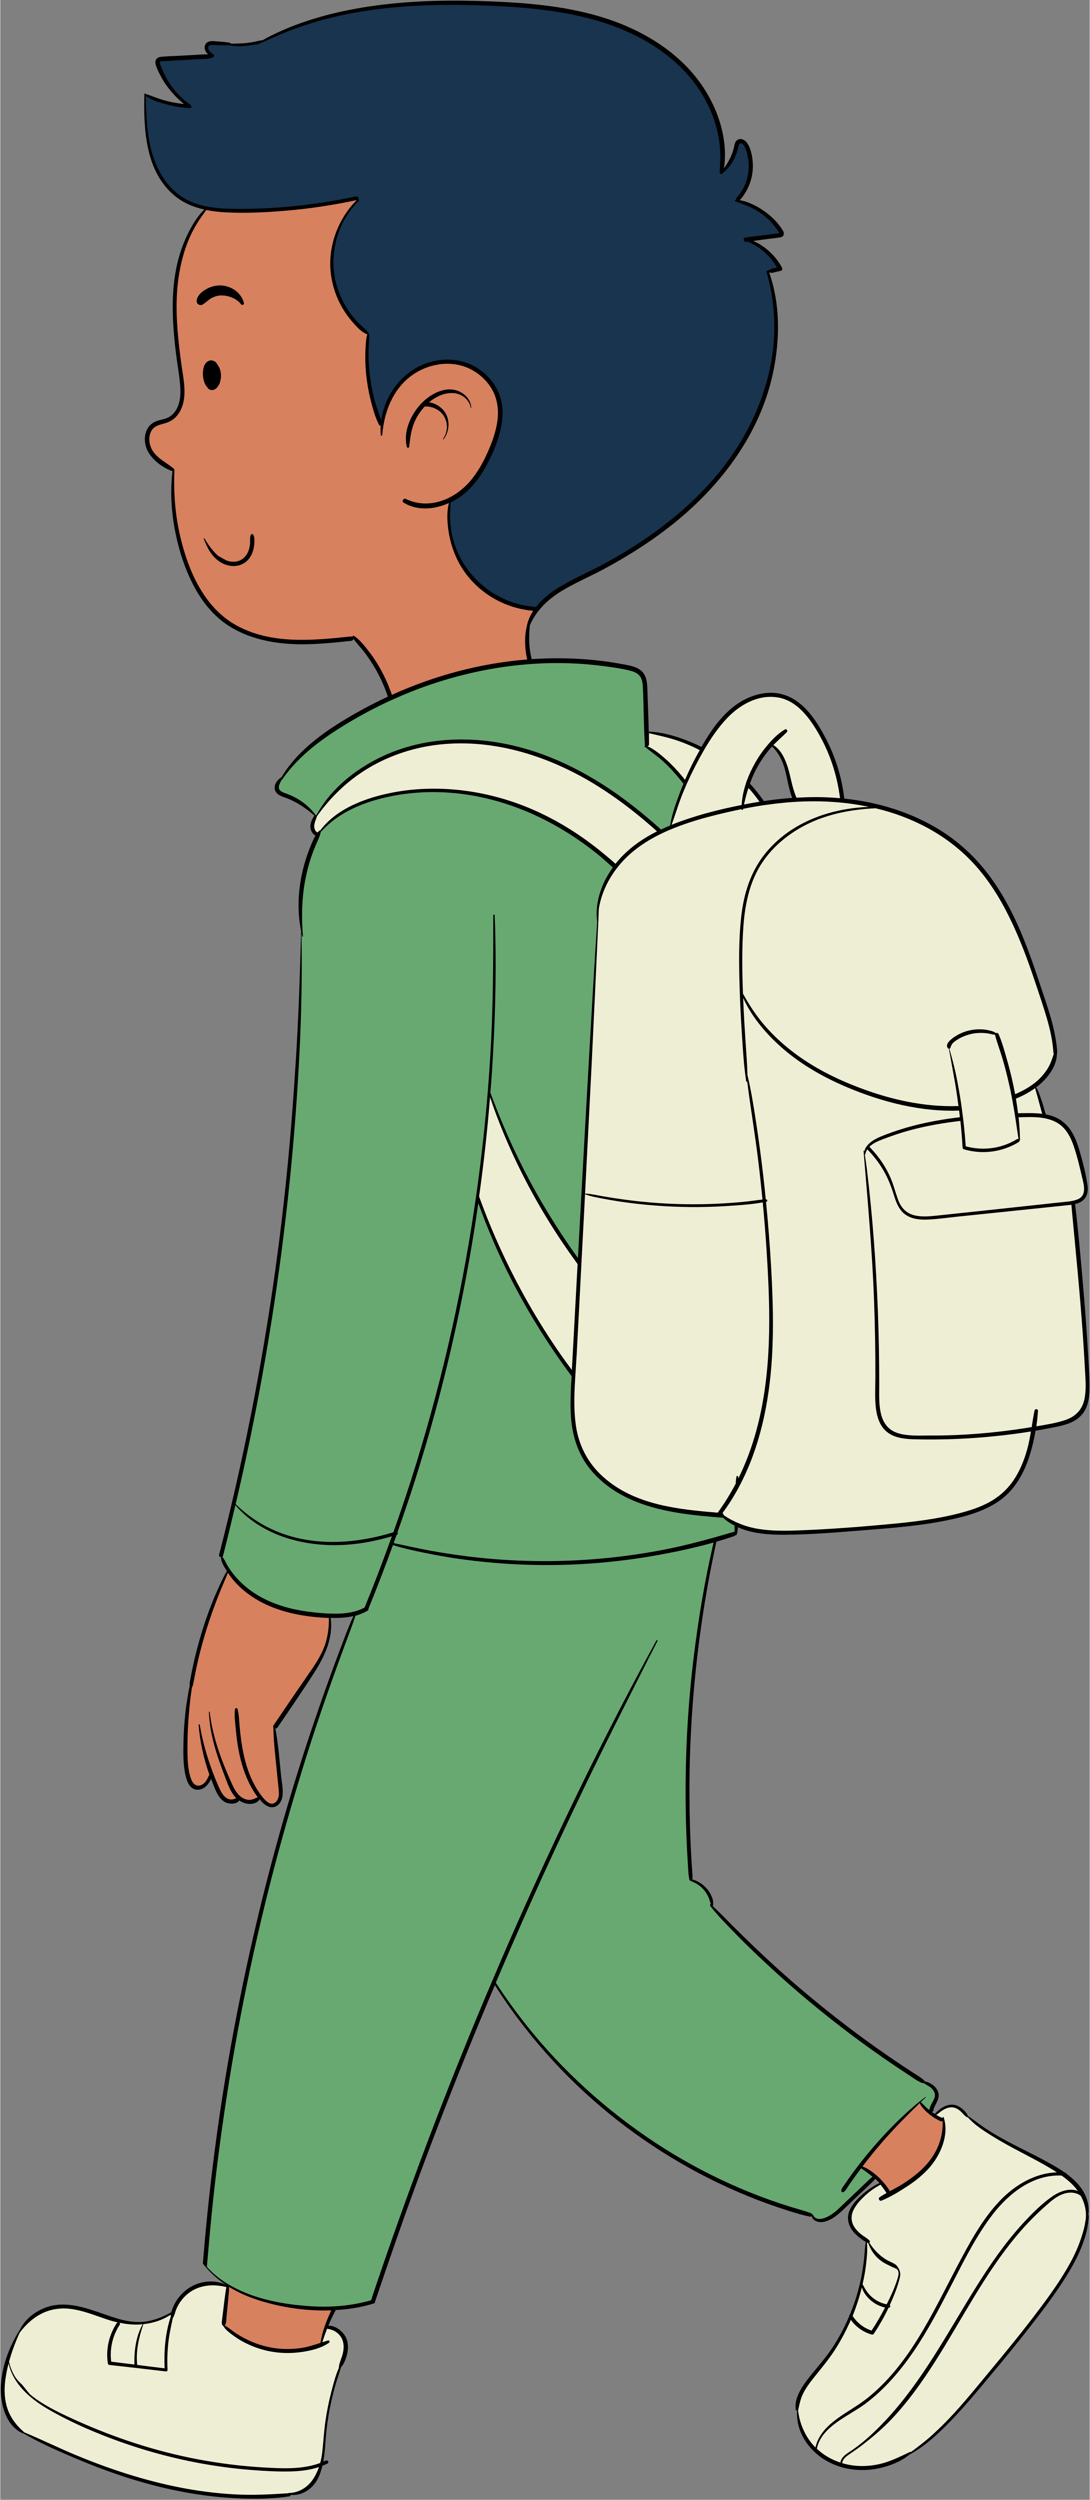 <?xml version="1.0" encoding="UTF-8" standalone="no"?><svg xmlns="http://www.w3.org/2000/svg" xmlns:xlink="http://www.w3.org/1999/xlink" clip-rule="evenodd" fill="#000000" fill-rule="evenodd" height="644" preserveAspectRatio="xMidYMid meet" stroke-linejoin="round" stroke-miterlimit="2" version="1" viewBox="399.5 218.0 280.9 644.1" width="281" zoomAndPan="magnify"><rect x="399.5" y="218.0" width="280.9" height="644.1" fill="#808080" stroke="none"/><g><g><g id="change1_1"><path d="M459.629,282.652L454.491,275.683L452.552,271.641C452.552,271.641 447.215,270.456 444.911,268.314C442.606,266.173 439.575,262.624 438.37,257.826C437.165,253.028 437.171,251.554 436.986,248.941C436.802,246.328 436.837,245.699 436.827,244.378C436.817,243.057 436.859,242.393 436.859,242.393C436.859,242.393 440.349,244.229 443.557,244.763C446.764,245.296 447.953,245.214 447.953,245.214C447.953,245.214 444.004,241.525 442.561,239.434C441.119,237.343 439.764,234.432 440.18,233.749C440.596,233.065 442.428,233.329 443.7,233.084C444.971,232.838 447.247,233.127 449.663,232.823C452.08,232.519 453.887,232.279 453.887,232.279C453.887,232.279 452.64,231.074 452.73,230.241C452.821,229.408 453.787,229.113 454.604,229.081C455.421,229.049 458.695,229.489 458.695,229.489C458.695,229.489 461.659,229.78 463.831,229.45C466.004,229.121 467.176,228.652 467.176,228.652C467.176,228.652 472.792,225.971 475.869,224.85C478.945,223.729 488.302,221.08 493.008,220.369C497.715,219.657 507.944,218.884 514.533,218.705C521.122,218.525 530.969,218.824 537.354,219.66C543.739,220.496 553.814,222.493 559.666,224.893C565.518,227.293 570.983,230.421 575.395,234.826C579.806,239.231 583.774,245.331 584.806,251.19C585.838,257.05 586.04,260.665 585.448,262.224C586.006,261.965 587.854,259.509 588.286,258.529C588.718,257.55 589.007,255.739 589.534,254.966C590.061,254.192 591.002,253.993 591.882,255.612C592.761,257.231 592.97,259.335 592.962,261C592.953,262.666 592.176,265.161 591.359,266.861C590.542,268.562 589.598,269.775 589.598,269.775C589.598,269.775 593.084,270.543 596.194,272.798C599.304,275.053 601.392,277.966 601.02,278.342C600.648,278.719 597.364,278.926 596.347,279.1C595.329,279.274 592.918,279.626 592.918,279.626L593.23,280.286C593.23,280.286 595.966,281.538 597.999,283.684C600.032,285.83 600.631,287.185 600.631,287.185L599.268,287.532L597.305,288.089C597.305,288.089 598.33,291.087 598.979,294.841C599.629,298.595 599.74,303.025 599.016,309.137C598.292,315.248 596.077,323.173 592.327,329.647C588.577,336.122 584.464,341.732 580.09,345.839C575.717,349.946 569.206,355.935 563.376,359.265C557.546,362.594 551.452,365.812 548.056,367.572C544.661,369.332 541.865,370.859 539.781,372.901C537.697,374.943 536.508,376.998 536.508,376.998C536.508,376.998 527.939,381.378 513.698,369.608C499.456,357.839 488.247,344.77 486.781,335.085C485.315,325.4 474.739,295.606 474.739,295.606C474.739,295.606 467.979,296.582 459.629,282.652Z" fill="#19344f"/></g><g id="change2_1"><path d="M444.631,292.801C444.631,292.801 445.088,287.281 446.295,283.573C447.503,279.864 449.374,276.357 450.573,274.442C451.771,272.527 452.637,271.704 452.637,271.704C452.637,271.704 458.497,272.48 462.33,272.269C466.163,272.058 469.279,272.245 472.936,271.844C476.593,271.442 480.69,271.053 484.569,270.358C488.447,269.663 491.389,268.966 491.389,268.966L491.673,269.596C491.673,269.596 489.559,272.053 488.389,273.867C487.219,275.682 485.511,279.758 485.249,282.653C484.988,285.548 484.912,290.517 486.512,293.811C488.112,297.106 489.934,300.206 491.599,301.66C493.264,303.115 494.034,303.677 494.034,303.677L494.428,304.22C494.428,304.22 493.795,310.301 494.142,313.046C494.489,315.792 495.18,320.267 495.848,322.308C496.516,324.35 497.08,326.231 497.08,326.231L497.922,327.031C497.922,327.031 499.371,319.687 503.607,315.714C507.842,311.741 511.55,311.453 514.375,311.197C517.201,310.942 522.593,312.76 525.126,315.708C527.658,318.656 528.397,322.039 528.445,324.881C528.492,327.723 526.085,334.293 524.537,337.225C522.989,340.156 520.94,342.664 519.446,344.12C517.952,345.577 515.57,346.682 515.57,346.682C515.57,346.682 515.226,347.996 515.206,350.007C515.186,352.018 515.168,355.99 517.065,360.349C518.962,364.709 521.354,367.381 524.036,369.563C526.718,371.746 530.935,373.786 533.418,374.305C535.902,374.823 537.707,374.991 537.707,374.991C537.707,374.991 535.859,377.614 535.578,379.577C535.296,381.54 535.635,386.436 536.06,388.134C533.831,388.714 526.444,389.145 519.118,391.229C511.792,393.313 508.133,394.594 505.075,395.857C502.017,397.12 500.048,397.986 500.048,397.986C500.048,397.986 498.699,393.734 496.819,390.338C494.938,386.941 494.272,385.912 492.907,384.492C491.541,383.072 490.855,382.318 490.855,382.318L490.283,382.248C490.283,382.248 484.952,383.324 481.646,383.374C478.341,383.424 470.2,383.83 464.172,381.506C458.144,379.181 454.12,375.365 451.763,371.794C449.406,368.222 447.163,363.176 446.058,358.848C444.953,354.52 444.142,349.497 444.051,345.743C443.96,341.99 444.096,339.093 444.096,339.093C444.096,339.093 438.702,336.661 437.603,332.916C436.503,329.171 438.318,327.941 441.246,326.686C444.174,325.432 445.87,324.245 446.385,320.849C446.9,317.453 445.689,310.776 445.038,307.109C444.386,303.442 444.216,298.453 444.631,292.801Z" fill="#d8815f"/></g><g id="change3_1"><path d="M479.683,437.279C479.683,437.279 480.281,436.369 480.8,434.831C481.32,433.292 481.807,432.545 481.807,432.545L481.945,431.331L481.356,428.994L480.805,428.339C480.805,428.339 479.343,426.36 477.913,425.474C476.483,424.588 474.534,423.502 473.191,422.96C471.849,422.417 471.14,422.188 470.882,421.362C470.623,420.537 470.864,420.125 471.407,419.401C471.951,418.677 472.363,418.246 472.363,418.246C472.363,418.246 474.94,414.545 476.826,412.628C478.713,410.712 483.746,407.166 487.098,404.933C490.451,402.699 497.672,398.47 502.275,396.683C506.877,394.895 514.519,392.275 519.22,391.176C523.921,390.077 532.083,388.691 537.658,388.395C543.232,388.1 551.481,388.734 556.052,389.169C560.623,389.605 564.085,390.438 565.007,392.108C565.929,393.778 565.81,398.448 565.874,399.913C565.937,401.378 566.157,408.213 566.157,408.213C566.157,408.213 576.503,413.675 581.359,417.827C586.214,421.98 604.733,438.379 612.917,454.945C621.101,471.511 612.025,529.597 613.298,549.611C614.571,569.626 600.938,605.961 600.938,605.961L589.454,608.672L589.263,610.808L589.181,612.526L588.825,613.251C588.825,613.251 580.559,615.723 574.341,617.107C568.122,618.491 556.081,619.983 547.788,620.499C539.495,621.015 530.731,620.649 524.273,619.981C517.815,619.313 512.723,618.457 509.029,617.753C505.335,617.049 500.327,615.699 500.327,615.699L496.72,625.531L493.844,632.468C493.844,632.468 489.299,634.993 483.669,634.343C478.039,633.692 474.368,633.437 470.211,631.687C466.055,629.938 462.218,627.297 460.061,624.857C457.905,622.417 457.237,621.016 456.971,620.348C456.705,619.681 456.537,618.746 456.537,618.746C456.537,618.746 458.365,611.005 459.077,608.21C459.788,605.416 462.893,591.197 462.893,591.197C462.893,591.197 466.91,569.983 467.959,564.59C469.008,559.197 470.684,547.498 471.123,544.42C471.562,541.342 473.517,524 473.907,520.688C474.298,517.376 475.885,495.061 475.885,495.061C475.885,495.061 476.534,479.313 476.732,476.938C476.93,474.564 477.012,467.298 477.047,465.598C477.083,463.899 477.091,460.707 477.094,459.94C477.097,459.174 477.109,458.434 477.109,458.434L477.279,458.355C477.279,458.355 476.988,455.661 476.904,454.121C476.821,452.581 477.271,447.039 477.625,444.263C477.978,441.486 478.735,439.281 479.683,437.279Z" fill="#68a971"/></g><g id="change4_1"><path d="M400.034,833.462C400.034,833.462 400.569,828.769 401.743,825.229C402.917,821.69 403.946,819.565 404.832,818.246C405.718,816.927 407.396,815.005 409.546,813.873C411.696,812.74 415.55,811.856 419.621,812.822C423.692,813.789 426.651,815.12 429.92,815.94C433.189,816.761 436.29,816.693 438.611,816.103C440.931,815.513 443.418,814.167 443.928,813.901C444.324,812.819 446.13,808.688 449.334,807.487C452.538,806.286 453.905,806.404 455.321,806.465C456.737,806.526 458.162,807.116 458.162,807.116L464.557,812.498L476.9,816.371L483.453,817.497C483.453,817.497 487.643,818.201 488.43,821.491C489.217,824.781 487.339,827.198 486.831,828.622C486.324,830.046 484.933,835.111 484.433,837.326C483.933,839.541 483.408,843.238 483.205,845.667C483.002,848.097 482.635,851.303 482.133,853.426C481.63,855.55 480.48,858.174 477.881,859.424C475.283,860.675 473.917,860.643 473.917,860.643C473.917,860.643 469.72,861.237 466.46,861.337C463.199,861.436 457.171,861.281 450.458,860.198C443.744,859.115 438.464,858.069 430.865,855.596C423.267,853.122 419.374,851.116 415.743,849.696C412.111,848.276 409.94,846.995 408.108,846.093C406.275,845.191 405.249,844.691 405.249,844.691C405.249,844.691 402.391,842.143 401.142,839.191C399.893,836.239 400.047,835.762 400.034,833.462Z" fill="#eeeed4"/></g><g id="change4_2"><path d="M621.618,805.474C621.618,805.474 622.306,802.711 622.567,800.555C622.828,798.398 622.841,796.134 622.815,795.432C622.211,794.997 617.923,791.85 618.584,789.239C619.245,786.629 621.46,784.133 623.119,782.781C624.778,781.428 626.705,780.474 626.705,780.474L635.426,771.347L639.711,764.076L640.33,763.07C640.33,763.07 641.18,761.968 642.752,761.265C644.325,760.562 645.109,760.524 646.232,760.942C647.355,761.361 647.461,761.862 648.007,762.405C648.552,762.948 649.078,763.48 649.078,763.48C649.078,763.48 654.013,767.099 656.828,768.908C659.644,770.716 665.961,773.689 669.023,775.432C672.085,777.175 675.7,779.262 677.954,782.62C680.209,785.978 679.779,788.083 679.682,789.319C679.585,790.555 678.298,796.268 676.583,799.737C674.867,803.206 669.965,810.441 668.127,812.931C666.289,815.421 659.114,824.271 656.323,827.755C653.532,831.238 646.679,839.127 643.601,842.343C640.523,845.559 638.189,847.374 636.57,848.488C634.952,849.602 634.057,850.093 634.057,850.093C634.057,850.093 628.93,853.12 625.836,853.524C622.742,853.929 616.229,854.307 612.304,851.327C608.379,848.347 606.523,845.818 605.684,842.743C604.845,839.668 605.065,838.689 605.065,838.689C605.065,838.689 605.526,834.456 607.149,832.56C608.772,830.665 610.19,828.825 612.074,826.42C613.958,824.015 615.986,820.861 617.295,818.295C618.603,815.729 619.482,813.096 620.244,810.886C621.007,808.677 621.428,807.225 621.618,805.474Z" fill="#eeeed4"/></g><g id="change3_2"><path d="M478.252,669.49C478.252,669.49 482.02,658.022 483.787,653.238C485.554,648.453 488.302,641.166 489.37,638.247C490.439,635.327 491.028,633.787 491.028,633.787C491.028,633.787 493.46,632.797 493.864,632.405C494.665,630.404 497.779,622.416 498.919,619.529C500.058,616.642 500.49,615.772 500.49,615.772C500.49,615.772 504.974,616.888 507.764,617.511C510.554,618.134 517.159,619.308 521.064,619.635C524.969,619.962 533.841,620.649 539.681,620.706C545.522,620.764 551.728,620.465 556.748,619.882C561.768,619.3 570.914,617.715 575.062,616.956C579.21,616.197 583.424,614.747 583.959,614.571C583.592,616.165 581.392,626.6 580.609,631.438C579.827,636.276 578.519,646.551 578.204,650.156C577.889,653.76 576.881,666.903 576.808,670.743C576.735,674.584 576.736,688.42 576.928,692.882C577.119,697.344 577.419,701.391 577.419,701.391L577.609,702.386C577.609,702.386 580.836,703.592 581.988,705.836C583.14,708.081 582.864,709.095 582.864,709.095C583.915,710.212 589.229,715.576 591.485,717.946C593.741,720.315 601.636,727.507 604.536,730.084C607.437,732.661 615.812,739.558 620.945,743.036C626.078,746.514 629.036,749.075 632.371,751.131C635.706,753.188 637.755,754.521 637.755,754.521C637.755,754.521 640.589,755.646 640.867,757.215C641.036,759.179 640.418,759.668 640.137,760.191C639.855,760.715 639.154,762.3 639.154,762.3C639.154,762.3 630.655,772.317 628.938,774.604C627.221,776.891 624.669,779.042 622.533,781.283C620.397,783.525 617.372,785.89 616.127,787.314C614.881,788.738 613.233,789.59 612.197,789.985C611.162,790.38 610.033,790.207 609.472,789.725C608.911,789.243 608.832,788.787 608.832,788.787L608.173,788.624C608.173,788.624 601.124,786.616 596.934,785.086C592.743,783.556 582.78,779.23 577.94,776.572C573.099,773.913 561.544,766.285 555.298,761.048C549.052,755.812 540.601,746.904 538.301,744.269C536.002,741.634 531.406,735.369 529.677,732.852C527.948,730.335 526.77,728.622 526.77,728.622C526.77,728.622 520.662,743.631 517.86,750.333C515.059,757.036 508.022,775.902 504.862,784.315C501.702,792.727 498.85,801.901 497.857,804.652C496.864,807.404 495.489,810.897 495.489,810.897C495.489,810.897 490.295,812.858 484.72,812.734C479.145,812.611 472.298,812.13 467.74,810.823C463.183,809.515 458.597,807.23 456.576,805.685C454.555,804.14 452.773,802.451 452.312,801.667C452.284,800.693 453.535,787.181 453.852,783.561C454.169,779.94 456.424,764.499 456.841,760.897C457.257,757.295 460.115,741.381 460.817,737.821C461.518,734.262 463.826,722.27 464.912,718.301C465.998,714.333 470.132,696.473 471.848,690.846C473.564,685.219 476.843,673.457 478.252,669.49Z" fill="#68a971"/></g><g id="change4_3"><path d="M554.539,448.073C554.539,448.073 555.967,443.048 560.15,439.018C564.333,434.989 567.039,433.822 568.716,432.822C570.394,431.822 572.143,431.247 572.143,431.247L572.524,430.145C572.524,430.145 574.022,424.573 575.662,420.672C577.303,416.771 581.738,407.942 585.219,404.087C588.7,400.233 593.443,397.08 597.604,396.983C601.765,396.886 605.863,398.932 609.444,404.356C613.026,409.78 613.641,412.23 614.491,414.48C615.34,416.73 616.633,424.23 616.633,424.23C616.633,424.23 626.412,425.585 631.319,427.422C636.225,429.259 645.326,433.993 649.48,438.645C653.633,443.297 658.365,449.626 661.172,455.911C663.98,462.196 666.676,470.592 668.362,475.512C670.048,480.433 670.756,482.793 671.145,485.544C671.535,488.294 671.784,489.091 671.341,490.712C670.897,492.333 670.154,493.755 669.048,494.98C667.943,496.205 666.246,497.75 666.246,497.75C666.856,499.067 667.551,501.624 668.046,503.094C668.541,504.563 668.776,505.558 668.776,505.558C668.776,505.558 673.212,506.098 675.265,509.895C677.319,513.692 677.573,515.839 678.342,518.585C679.111,521.33 679.579,524.419 679.154,525.765C678.728,527.112 676.336,527.893 676.195,527.878C676.39,529.843 677.811,544.632 678.285,549.418C678.76,554.204 679.447,566.86 679.606,569.125C679.765,571.391 679.986,578.672 678.714,581.111C677.441,583.549 675.293,584.234 672.845,584.83C670.398,585.426 665.941,586.184 665.941,586.184C665.941,586.184 664.72,595.105 661.456,599.361C658.191,603.618 654.96,606.275 648.411,608.038C641.863,609.802 635.098,610.514 629.928,611.104C624.758,611.694 614.156,612.584 608.993,612.724C603.831,612.865 601.557,612.97 597.624,612.756C593.69,612.542 590.876,611.721 588.794,610.556C586.713,609.391 585.395,608.396 585.395,608.396C585.395,608.396 579.981,608.212 575.583,607.488C571.185,606.764 565.487,605.435 561.921,603.728C558.355,602.022 553.134,598.458 550.867,594.644C548.601,590.829 547.009,586.386 547.071,581.099C547.134,575.811 547.443,569.316 547.691,565.6C547.939,561.884 548.776,545.337 548.776,545.337L549.887,524.651C549.887,524.651 550.413,514.23 550.598,510.835C550.783,507.44 551.047,501.272 551.28,498.096C551.512,494.921 552,484.731 552.162,482.03C552.324,479.33 552.934,467.755 552.934,467.755C552.934,467.755 553.132,462.093 553.262,460.397C553.391,458.702 553.537,455.566 553.537,455.566C553.537,455.566 553.416,453.803 553.506,452.716C553.596,451.63 553.809,450.138 554.539,448.073ZM604.588,424.052C604.588,424.052 604.031,423.936 601.519,424.293C599.007,424.65 596.143,425.026 596.143,425.026C596.143,425.026 595.04,423.663 594.264,422.562C593.488,421.461 592.05,420.057 592.05,420.057C592.05,420.057 593.244,416.66 595.096,413.946C596.948,411.233 598.373,409.782 598.373,409.782C598.373,409.782 600.472,411.943 601.208,413.474C601.944,415.006 602.367,416.898 603.082,419.509C603.797,422.12 604.096,423.144 604.096,423.144L604.588,424.052Z" fill="#eeeed4"/></g><g id="change4_4"><path d="M524.293,531.034C524.293,531.034 522.782,527.473 522.538,526.516C522.709,524.167 523.22,520.935 523.536,518.728C523.852,516.522 524.546,510.62 524.758,508.245C524.971,505.871 525.511,499.462 525.511,499.462C525.511,499.462 526.752,502.846 527.737,505.252C528.722,507.658 531.989,515.173 533.82,519.025C535.652,522.877 539.787,529.964 542.568,534.379C545.349,538.794 545.914,539.632 547.131,541.368C548.348,543.105 548.928,543.704 548.928,543.704C548.928,543.704 548.352,554.502 548.161,557.72C547.969,560.937 547.29,572.167 547.29,572.167C547.29,572.167 543.811,567.646 540.796,563.198C537.781,558.75 533.924,551.922 532.077,548.449C530.23,544.977 527.266,538.15 526.184,535.774C525.101,533.398 525.159,532.877 524.293,531.034Z" fill="#eeeed4"/></g><g id="change4_5"><path d="M492.284,424.967C492.284,424.967 489.578,426.083 487.311,427.7C485.044,429.317 484.222,430.013 483.411,430.757C482.6,431.501 481.913,432.346 481.913,432.346L481.469,432.992L480.964,432.795C480.964,432.795 479.51,431.496 480.226,429.937C480.941,428.377 481.239,427.938 481.239,427.938C481.239,427.938 484.595,423.316 486.549,421.391C488.503,419.467 494.009,414.824 500.048,412.582C506.087,410.34 510.124,409.481 514.776,409.133C519.429,408.785 525.555,409.229 530.908,410.497C536.262,411.765 541.138,413.336 547.112,416.277C553.085,419.219 557.465,422.24 561.43,425.269C565.395,428.298 569.712,432.31 569.712,432.31C569.712,432.31 567.336,433.071 563.934,435.754C560.531,438.436 558.08,441.236 558.08,441.236C558.08,441.236 551.945,435.783 546.69,432.475C541.435,429.166 535.726,426.431 530.882,424.885C526.038,423.339 520.334,422.138 515.725,421.801C511.115,421.464 506.453,421.772 502.541,422.338C498.629,422.904 494.387,423.924 492.284,424.967Z" fill="#eeeed4"/></g><g id="change4_6"><path d="M576.091,419.684C576.091,419.684 574.013,417.26 572.083,415.304C570.153,413.349 569.465,412.845 568.346,411.986C567.227,411.127 566.138,410.471 566.138,410.471L566.182,409.981L566.234,407.713L566.4,406.631C566.4,406.631 570.648,407.474 573.394,408.202C576.14,408.93 577.337,409.628 578.549,410.135C579.761,410.643 580.48,411.194 580.48,411.194C580.48,411.194 579.435,413.202 578.415,415.067C577.395,416.931 576.806,418.404 576.806,418.404C576.806,418.404 576.254,418.769 576.091,419.684Z" fill="#eeeed4"/></g><g id="change2_2"><path d="M453.271,634.306C453.271,634.306 455.162,629.683 456.226,627.052C457.29,624.42 458.226,622.751 458.226,622.751C458.226,622.751 461.858,627.528 466.948,630.117C472.038,632.707 476.606,633.586 479.34,633.906C482.074,634.226 484.339,634.395 484.339,634.395C484.339,634.395 484.683,637.158 484.08,639.838C483.477,642.518 481.171,647.1 479.098,650.123C477.025,653.146 474.678,656.669 473.021,658.961C471.365,661.254 470.185,663.293 470.185,663.293C470.185,663.293 470.96,670.471 471.231,673.614C471.502,676.757 472.059,680.293 471.612,681.499C471.165,682.705 470.15,683.679 468.671,682.918C467.192,682.157 466.399,681.017 466.399,681.017L466.038,681.431C466.038,681.431 465.238,682.395 463.508,682.198C461.778,682.001 461.126,681.393 461.126,681.393C461.126,681.393 459.676,682.81 458.056,681.892C456.437,680.973 455.513,679.092 455.105,678.101C454.697,677.109 454.003,675.422 454.003,675.422C454.003,675.422 452.889,677.81 451.321,678.468C449.752,679.126 448.56,677.866 448.087,676.219C447.614,674.573 447.281,669.879 447.328,666.146C447.375,662.413 447.668,659.134 447.945,656.944C448.221,654.753 448.618,652.553 448.618,652.553C448.618,652.553 449.751,646.653 450.309,644.51C450.868,642.367 452.055,637.622 453.271,634.306Z" fill="#d8815f"/></g><g id="change2_3"><path d="M457.623,810.487L458.1,807.204L458.428,806.945C458.428,806.945 461.992,809.034 465.304,810.07C468.616,811.105 471.48,811.79 475.077,812.216C478.673,812.642 479.62,812.841 481.908,812.859C484.196,812.877 485.507,812.779 485.507,812.779C485.507,812.779 484.015,816.035 483.447,817.652C482.878,819.27 482.335,821.512 482.223,822.187C480.189,822.807 474.907,823.925 471.611,823.672C468.315,823.42 465.079,822.409 462.589,821.126C460.099,819.843 459.355,819.158 458.571,818.534C457.787,817.91 457.109,817.073 457.109,817.073L457.375,815.258C457.375,815.258 457.834,812.095 457.623,810.487Z" fill="#d8815f"/></g><g id="change2_4"><path d="M637.703,777.042C637.703,777.042 636.566,778.632 633.808,780.419C631.051,782.205 628.683,783.256 628.683,783.256C628.683,783.256 628.084,782.123 627.022,780.681C625.96,779.24 624.397,778.145 623.271,777.372C622.146,776.599 621.261,776.246 621.261,776.246C621.261,776.246 625.544,770.658 628.284,767.695C631.024,764.732 633.362,762.672 634.554,761.497C635.746,760.322 636.647,759.633 636.647,759.633C636.647,759.633 637.594,761.126 638.601,761.866C639.608,762.607 642.445,764.115 642.662,764.203C642.821,765.582 642.907,768.595 641.776,771.135C640.645,773.674 639.27,775.491 637.703,777.042Z" fill="#d8815f"/></g></g><g><g id="change5_1"><path d="M1092.24,339.98C1092.49,337.83 1092.73,335.69 1093.58,333.68C1094.22,332.17 1095.14,330.79 1096.26,329.6C1096.51,329.6 1096.77,329.6 1097.03,329.62C1097.51,329.66 1097.99,329.77 1098.44,329.93C1099.51,330.3 1100.5,331.01 1101.12,331.96C1102.32,333.79 1102.23,336.19 1100.96,337.96C1100.9,338.05 1101.03,338.14 1101.1,338.05C1102.58,336.2 1102.82,333.38 1101.61,331.33C1100.97,330.24 1099.96,329.41 1098.79,328.92C1098.33,328.73 1097.85,328.61 1097.36,328.54C1099.17,327.03 1101.5,325.9 1103.92,326.18C1105.92,326.41 1107.77,327.91 1108.13,329.94C1108.14,330.02 1108.26,330.01 1108.26,329.93C1108.14,327.63 1106.22,325.86 1104.04,325.36C1101.52,324.79 1098.92,325.92 1096.94,327.43C1096.41,327.84 1095.9,328.3 1095.41,328.81C1095.35,328.86 1095.29,328.88 1095.23,328.94C1095.19,328.98 1095.16,329.03 1095.15,329.08C1092.49,331.99 1090.7,336.26 1091.64,340.02C1091.76,340.38 1092.21,340.29 1092.24,339.98Z" fill-rule="nonzero" transform="translate(-587.314 -6.872)"/></g><g id="change5_3"><path d="M1051.46,362.61C1051.09,363.24 1051.28,364.19 1051.22,364.91C1051.16,365.68 1051,366.44 1050.67,367.14C1050.09,368.41 1049.02,369.34 1047.62,369.56C1047,369.66 1046.38,369.62 1045.77,369.48C1045.59,369.44 1045.41,369.39 1045.23,369.33C1044.5,368.93 1043.78,368.54 1043.05,368.14C1042.98,368.08 1042.91,368.02 1042.84,367.96C1042.61,367.76 1042.39,367.54 1042.18,367.32C1041.15,366.22 1040.22,364.92 1039.46,363.61C1039.4,363.51 1039.22,363.59 1039.27,363.7C1039.98,365.42 1040.67,367.05 1041.98,368.42C1043.3,369.8 1045.04,370.72 1046.98,370.72C1048.71,370.72 1050.29,369.89 1051.23,368.43C1051.71,367.69 1052.02,366.87 1052.18,366C1052.29,365.43 1052.34,364.84 1052.34,364.26C1052.33,363.72 1052.33,363.01 1051.97,362.59C1051.84,362.46 1051.56,362.43 1051.46,362.61Z" fill-rule="nonzero" transform="translate(-587.314 -6.872)"/></g><g id="change5_2"><path d="M1040.14,324.59C1040.24,324.77 1040.37,324.94 1040.52,325.06C1041.29,325.69 1042.3,325.32 1042.83,324.57C1042.85,324.54 1042.87,324.5 1042.89,324.46C1043.16,324.13 1043.36,323.73 1043.48,323.34C1043.91,321.91 1043.81,320.08 1042.84,318.88C1042.74,318.69 1042.63,318.51 1042.49,318.34C1041.96,317.73 1041.07,317.54 1040.36,317.95C1039.73,318.31 1039.38,319 1039.22,319.68C1038.9,321.06 1039.03,322.75 1039.71,324.01C1039.82,324.22 1039.97,324.42 1040.14,324.59Z" fill-rule="nonzero" transform="translate(-587.314 -6.872)"/></g><g id="change5_5"><path d="M1043.96,300.99C1045.75,301.03 1047.76,301.8 1048.88,303.26C1049.02,303.44 1049.27,303.5 1049.47,303.37C1049.71,303.2 1049.63,303.01 1049.58,302.78C1049.28,301.49 1048.19,300.17 1047.11,299.5C1045.95,298.77 1044.59,298.36 1043.21,298.42C1042.23,298.46 1041.23,298.71 1040.34,299.15C1039.15,299.74 1037.79,300.71 1037.49,302.08C1037.4,302.5 1037.43,302.89 1037.77,303.2C1038.06,303.46 1038.56,303.59 1038.92,303.38C1039.92,302.79 1040.62,301.96 1041.6,301.51C1042.35,301.17 1043.14,300.98 1043.96,300.99Z" fill-rule="nonzero" transform="translate(-587.314 -6.872)"/></g><g id="change5_4"><path d="M1265.63,788.84C1264.58,787.31 1263.2,786.05 1261.7,784.96C1261.68,784.82 1261.58,784.71 1261.4,784.69L1261.34,784.69C1260.76,784.28 1260.17,783.9 1259.58,783.54C1254.71,780.58 1249.45,778.32 1244.49,775.52C1243.08,774.72 1241.71,773.88 1240.37,772.97C1239.04,772.07 1237.8,771.04 1236.46,770.17C1236.41,770.14 1236.36,770.15 1236.33,770.17C1236.08,769.37 1235.4,768.71 1234.77,768.19C1234.13,767.66 1233.35,767.25 1232.51,767.17C1231.6,767.09 1230.7,767.36 1229.91,767.8C1229.13,768.24 1228.34,768.84 1227.8,769.57C1227.53,769.4 1227.27,769.23 1227.02,769.05C1227.05,769.04 1227.08,769.04 1227.11,769.02C1227.31,768.87 1227.43,768.73 1227.47,768.48C1227.48,768.43 1227.46,768.39 1227.44,768.35C1227.88,767.04 1228.92,765.88 1228.75,764.44C1228.65,763.65 1228.2,762.92 1227.62,762.4C1226.97,761.81 1226.03,761.28 1225.13,761.17L1225.13,761.16C1225.13,761.05 1225.09,760.97 1225.01,760.9C1224.19,760.15 1223.23,759.61 1222.29,759C1221.23,758.32 1220.18,757.63 1219.13,756.92C1217.21,755.64 1215.29,754.34 1213.4,753C1209.66,750.37 1205.98,747.64 1202.38,744.82C1195.08,739.13 1188.08,733.09 1181.4,726.69C1179.5,724.88 1177.63,723.05 1175.77,721.21C1174.02,719.46 1172.32,717.64 1170.48,715.99C1170.52,715.95 1170.56,715.94 1170.57,715.9C1170.61,715.81 1170.62,715.72 1170.62,715.63L1170.62,715.65L1170.62,715.55L1170.62,715.57C1170.62,715.43 1170.61,715.29 1170.6,715.15C1170.66,714.81 1170.56,714.47 1170.46,714.14C1170.34,713.75 1170.18,713.39 1170,713.03C1169.65,712.34 1169.19,711.69 1168.64,711.14C1168.09,710.58 1167.45,710.1 1166.75,709.72C1166.4,709.54 1166.05,709.37 1165.67,709.26C1165.54,709.21 1165.41,709.18 1165.27,709.15C1165.31,708.77 1165.32,708.39 1165.29,708.01C1165.24,707.17 1165.17,706.32 1165.11,705.48C1165.02,703.94 1164.92,702.39 1164.85,700.85C1164.7,697.71 1164.6,694.55 1164.54,691.4C1164.45,685.12 1164.53,678.85 1164.82,672.58C1165.41,660.11 1166.76,647.66 1168.87,635.34C1169.62,630.91 1170.51,626.49 1171.45,622.11C1173,621.66 1174.54,621.18 1176.05,620.67C1176.19,620.62 1176.28,620.53 1176.34,620.42C1176.46,620.48 1176.65,620.42 1176.69,620.27C1176.87,619.67 1176.96,619.04 1177,618.39C1180.75,620.06 1185.14,620.35 1189.2,620.31C1196.13,620.27 1203.1,619.66 1210.01,619.11C1217.01,618.55 1224.09,618.01 1230.99,616.58C1237.06,615.34 1243.56,613.49 1247.69,608.55C1249.79,606.04 1251.23,603.05 1252.21,599.94C1252.87,597.86 1253.38,595.69 1253.74,593.51C1255.59,593.2 1257.45,592.85 1259.29,592.47C1261.62,591.98 1264.08,591.26 1265.68,589.38C1267.24,587.6 1267.63,585.12 1267.67,582.83C1267.73,579.92 1267.47,576.99 1267.31,574.09C1266.95,567.72 1266.45,561.36 1265.9,555C1265.33,548.5 1264.76,541.99 1263.98,535.51C1263.97,535.37 1263.94,535.24 1263.93,535.1C1264.24,535.03 1264.55,534.94 1264.85,534.82C1266.8,534.05 1267.42,532.31 1267.15,530.33C1266.77,527.69 1266.13,525.09 1265.41,522.53C1264.82,520.42 1264.18,518.26 1263,516.39C1261.9,514.61 1260.31,513.27 1258.35,512.54C1257.73,512.32 1257.11,512.14 1256.46,512.04L1256.44,512.04C1256.39,511.9 1256.35,511.75 1256.27,511.62C1256.25,511.58 1256.22,511.55 1256.2,511.51L1256.2,511.49C1255.93,510.34 1255.57,509.21 1255.19,508.09C1254.99,507.49 1254.78,506.9 1254.54,506.31C1254.42,506.02 1254.3,505.73 1254.16,505.44C1254.09,505.29 1254.01,505.15 1253.9,505.03C1253.91,505.02 1253.91,505.02 1253.92,505.02C1254.01,504.96 1254.1,504.9 1254.18,504.83C1256.7,502.86 1259.26,499.68 1259.26,496.31L1259.26,496.3C1259.32,496.22 1259.35,496.1 1259.34,495.97C1258.94,489.93 1256.76,484.14 1254.87,478.44C1253.15,473.25 1251.35,468.08 1249.1,463.09C1246.92,458.28 1244.31,453.63 1241.04,449.48C1237.75,445.29 1233.78,441.69 1229.26,438.85C1221.77,434.16 1213.17,431.55 1204.42,430.64C1203.81,425.17 1202.14,419.82 1199.56,414.95C1197.3,410.64 1194.21,405.87 1189.45,404.09C1184.64,402.28 1179.28,404.14 1175.48,407.27C1172.21,409.98 1169.72,413.61 1167.6,417.33C1166.13,416.59 1164.62,415.95 1163.08,415.38C1160.19,414.32 1157.11,413.5 1154.02,413.37C1153.95,409.81 1153.77,406.26 1153.67,402.7C1153.61,400.99 1153.54,399.11 1152.23,397.84C1150.96,396.62 1149.07,396.35 1147.41,396.03C1139.7,394.58 1131.81,394.18 1123.98,394.7C1123.93,394.7 1123.87,394.71 1123.83,394.71C1123.65,393.99 1123.51,393.28 1123.41,392.56C1123.08,390.38 1123.15,388.18 1123.35,385.99C1125.03,382.15 1127.96,379.34 1131.51,377.18C1135.04,375.02 1138.9,373.41 1142.54,371.45C1149.31,367.81 1155.8,363.63 1161.71,358.71C1173.53,348.87 1183.01,335.83 1186.14,320.56C1187.84,312.23 1187.94,303.23 1185.08,295.14C1185.1,295.14 1185.12,295.14 1185.15,295.13C1185.19,295.12 1185.24,295.1 1185.28,295.09C1185.28,295.09 1185.29,295.09 1185.29,295.1C1185.72,295.3 1186.2,295.08 1186.64,294.98C1187.12,294.87 1187.59,294.76 1188.07,294.65C1188.44,294.56 1188.52,294.13 1188.37,293.84C1187.38,291.95 1185.93,290.28 1184.26,288.94C1183.43,288.28 1182.53,287.72 1181.59,287.24C1181.38,287.13 1181.15,287.05 1180.93,286.95C1182.32,286.77 1183.72,286.58 1185.11,286.4C1186.07,286.27 1187.04,286.19 1187.99,286.01C1188.88,285.84 1189.05,285.05 1188.63,284.34C1187.01,281.62 1184.37,279.39 1181.6,277.93C1180.36,277.28 1178.91,276.67 1177.48,276.46C1179.89,273.78 1181.12,270.17 1180.82,266.57C1180.68,264.92 1180.3,262.9 1179.26,261.56C1178.74,260.88 1177.8,260.43 1176.97,260.87C1176.19,261.28 1176.14,262.22 1175.95,262.98C1175.49,264.87 1174.58,266.65 1173.41,268.22C1174.66,259.75 1171.14,250.78 1165.81,244.31C1160.07,237.35 1152,232.63 1143.52,229.8C1133.74,226.53 1123.37,225.63 1113.12,225.23C1103.36,224.84 1093.56,224.98 1083.86,226.27C1074.38,227.53 1064.86,229.91 1056.29,234.23C1055.66,234.55 1055.04,234.88 1054.44,235.24C1053.77,235.28 1053.1,235.48 1052.44,235.62C1051.69,235.78 1050.93,235.89 1050.17,235.97C1048.87,236.11 1047.59,236.07 1046.3,236.12C1046.27,236.06 1046.24,236 1046.18,235.97C1045.9,235.84 1045.52,235.79 1045.21,235.76C1044.94,235.73 1044.67,235.69 1044.4,235.67C1043.87,235.62 1043.35,235.58 1042.82,235.55C1041.96,235.5 1040.84,235.27 1040.1,235.84C1039.51,236.29 1039.39,237.11 1039.62,237.78C1039.78,238.24 1040.07,238.59 1040.44,238.86C1040.22,238.86 1040.01,238.87 1039.78,238.87C1038.99,238.89 1038.19,238.95 1037.4,239C1035.88,239.08 1034.37,239.17 1032.85,239.25C1031.32,239.33 1029.77,239.36 1028.25,239.51C1027.21,239.61 1026.62,240.32 1026.86,241.37C1027.11,242.43 1027.65,243.46 1028.15,244.42C1028.7,245.5 1029.36,246.52 1030.1,247.48C1031.29,249.03 1032.67,250.44 1034.18,251.68C1032.89,251.53 1031.6,251.34 1030.34,251.04C1029.25,250.78 1028.19,250.46 1027.13,250.09C1026.2,249.76 1025.25,249.33 1024.29,249.12L1024.29,249.09C1024.28,248.88 1023.97,248.91 1023.97,249.11C1023.75,258.22 1024.2,269.14 1031.9,275.41C1034.11,277.21 1036.71,278.26 1039.43,278.86C1037.92,280.3 1036.76,282.13 1035.78,283.94C1034.63,286.06 1033.72,288.31 1033.03,290.62C1031.47,295.83 1031.13,301.32 1031.33,306.73C1031.44,309.76 1031.74,312.78 1032.1,315.79C1032.47,318.82 1033.07,321.86 1033.24,324.9C1033.38,327.43 1032.95,330.31 1030.84,331.99C1029.75,332.85 1028.42,332.91 1027.16,333.36C1026.19,333.7 1025.37,334.33 1024.83,335.22C1023.73,337.05 1023.92,339.5 1024.95,341.31C1026.24,343.56 1028.78,345.45 1031.22,346.27C1030.59,351.52 1030.92,356.87 1031.96,362.05C1032.94,366.93 1034.52,371.79 1036.89,376.18C1039.05,380.17 1041.96,383.74 1045.82,386.19C1049.75,388.68 1054.31,390 1058.9,390.55C1065.03,391.29 1071.21,390.64 1077.32,389.99C1077.65,389.96 1077.82,389.71 1077.86,389.45L1077.87,389.46C1078.84,390.83 1080.09,392.05 1081.08,393.44C1082.12,394.89 1083.11,396.38 1083.97,397.96C1084.97,399.8 1085.81,401.71 1086.52,403.69C1086.6,403.91 1086.67,404.14 1086.74,404.37C1084.1,405.6 1081.5,406.93 1078.96,408.36C1071.46,412.58 1063.82,417.65 1059.3,425.16C1059.28,425.17 1059.26,425.16 1059.24,425.17C1058.1,425.93 1057.05,427.42 1057.81,428.81C1058.41,429.91 1059.8,430.17 1060.87,430.6C1063.45,431.64 1065.74,433.19 1067.82,435.03C1067.64,435.23 1067.52,435.51 1067.39,435.73C1067.22,436.01 1067.08,436.32 1066.97,436.64C1066.8,437.14 1066.71,437.72 1066.8,438.25C1066.93,439.01 1067.38,439.81 1068.09,440.17C1067.72,440.79 1067.43,441.46 1067.15,442.1C1066.7,443.12 1066.3,444.17 1065.94,445.22C1065.17,447.45 1064.6,449.73 1064.22,452.06C1063.52,456.39 1063.53,460.81 1064.45,465.1C1064.41,465.1 1064.38,465.12 1064.37,465.17C1064.1,475.73 1063.74,486.29 1063.1,496.84C1062.45,507.42 1061.65,517.99 1060.57,528.53C1059.5,539.03 1058.17,549.5 1056.59,559.93C1055.01,570.36 1053.19,580.75 1051.11,591.09C1049.05,601.34 1046.75,611.54 1044.2,621.68C1043.88,622.94 1043.56,624.2 1043.24,625.46C1043.14,625.84 1043.43,626.08 1043.73,626.11C1043.73,626.12 1043.72,626.13 1043.72,626.15C1043.72,627.34 1044.55,628.57 1045.16,629.55C1045.19,629.6 1045.23,629.65 1045.26,629.7C1044.65,630.64 1044.17,631.65 1043.69,632.66C1043.11,633.89 1042.55,635.15 1042.02,636.41C1040.98,638.92 1040.03,641.47 1039.2,644.06C1038.39,646.56 1037.69,649.1 1037.07,651.65C1036.75,652.97 1036.46,654.3 1036.19,655.63C1036.06,656.25 1035.94,656.87 1035.83,657.49C1035.73,658.07 1035.58,658.75 1035.65,659.36C1035.38,660.33 1035.26,661.36 1035.09,662.32C1034.87,663.61 1034.68,664.91 1034.54,666.22C1034.26,668.84 1034.08,671.47 1034.04,674.1C1034,676.56 1033.97,679.06 1034.41,681.49C1034.71,683.12 1035.28,685.59 1037.21,685.98C1038.25,686.19 1039.33,685.7 1040.04,684.94C1040.46,684.5 1040.89,683.87 1041.17,683.21C1041.29,683.52 1041.4,683.83 1041.52,684.14C1042.24,685.97 1043.01,688.33 1044.9,689.27C1045.85,689.75 1047.83,689.82 1048.43,688.76C1049.23,689.33 1050.19,689.68 1051.18,689.67C1052.05,689.67 1053.16,689.39 1053.6,688.57C1053.63,688.52 1053.63,688.46 1053.63,688.4C1053.85,688.67 1054.07,688.93 1054.3,689.18C1055.14,690.07 1056.34,690.84 1057.61,690.41C1058.8,690 1059.44,688.77 1059.58,687.6C1059.79,685.88 1059.38,684.02 1059.2,682.3C1058.79,678.28 1058.49,674.21 1057.74,670.24C1057.94,670.26 1058.15,670.2 1058.29,669.99C1061.42,665.36 1064.62,660.76 1067.63,656.06C1070.4,651.74 1072.72,646.96 1071.99,641.73C1072.05,641.73 1072.11,641.74 1072.17,641.74C1074.09,641.79 1076.03,641.7 1077.88,641.27C1076.75,643.65 1075.85,646.13 1074.91,648.59C1073.89,651.27 1072.89,653.95 1071.91,656.65C1069.95,662.06 1068.06,667.49 1066.25,672.96C1062.64,683.88 1059.37,694.92 1056.44,706.05C1053.51,717.16 1050.91,728.34 1048.65,739.61C1046.36,750.91 1044.41,762.27 1042.82,773.68C1041.24,785 1039.99,796.37 1039.08,807.76L1039.08,807.82C1039.07,807.91 1039.07,808.02 1039.06,808.11C1039.37,808.52 1039.69,808.93 1040.06,809.32C1041.48,810.94 1043.16,812.35 1044.98,813.56C1044.99,813.56 1045,813.57 1045.02,813.58C1045.04,813.59 1045.07,813.61 1045.09,813.62C1042.14,812.17 1038.51,812.54 1035.72,814.24C1034.38,815.06 1033.23,816.19 1032.36,817.49C1031.89,818.2 1031.5,818.95 1031.2,819.75C1031.09,820.04 1030.98,820.34 1030.9,820.66C1028.32,822.09 1025.54,823.14 1022.55,823.17C1019.46,823.2 1016.42,822.13 1013.54,821.13C1008.41,819.35 1003.01,817.4 997.72,819.76C995.27,820.85 993.18,822.63 991.95,825C989.12,829.46 987.15,834.66 986.96,839.96C986.81,844.28 988.23,849.89 992.58,851.83C992.64,851.86 992.7,851.86 992.76,851.84C996.52,854.06 1000.55,855.86 1004.56,857.59C1008.86,859.45 1013.22,861.16 1017.66,862.65C1026.56,865.64 1035.82,867.73 1045.19,868.42C1050.54,868.81 1056.05,868.89 1061.37,868.08C1061.61,868.04 1061.71,867.87 1061.71,867.69C1063.61,867.91 1065.55,867.13 1066.95,865.83C1068.61,864.3 1069.37,862.32 1069.86,860.2C1070.3,860.03 1070.74,859.84 1071.18,859.63C1071.7,859.37 1071.23,858.62 1070.72,858.87C1070.51,858.97 1070.3,859.04 1070.09,859.13C1070.6,856.47 1070.62,853.75 1070.92,851.07C1071.21,848.42 1071.66,845.79 1072.25,843.19C1072.58,841.76 1072.95,840.33 1073.37,838.92C1073.77,837.56 1074.27,836.22 1074.65,834.86C1075.53,833.84 1076.09,832.32 1076.32,831.02C1076.54,829.77 1076.53,828.45 1075.99,827.28C1075.23,825.62 1073.34,824.06 1071.41,824.12C1071.69,823.43 1071.97,822.74 1072.3,822.07C1072.48,821.69 1072.67,821.31 1072.87,820.93C1073.01,820.66 1073.2,820.38 1073.28,820.08C1073.78,820.06 1074.3,820.02 1074.8,819.97C1076.79,819.81 1078.78,819.5 1080.73,819.04C1081.18,818.92 1081.63,818.82 1082.08,818.69C1082.49,818.57 1082.9,818.46 1083.31,818.31C1083.45,817.91 1083.58,817.51 1083.72,817.11C1086.86,807.84 1090.04,798.58 1093.41,789.39C1097.69,777.66 1102.19,765.99 1106.87,754.41C1109.31,748.37 1111.8,742.36 1114.34,736.36C1116.22,739.34 1118.22,742.25 1120.35,745.07C1124.89,751.09 1129.89,756.77 1135.33,761.98C1140.75,767.17 1146.57,771.93 1152.74,776.19C1158.81,780.38 1165.19,784.1 1171.84,787.29C1178.6,790.54 1185.63,793.25 1192.83,795.34C1193.75,795.61 1194.65,795.83 1195.59,796.02C1195.75,796.06 1195.9,796 1196,795.9C1196.01,795.89 1196.01,795.88 1196.02,795.87C1196.38,797.38 1198.25,797.66 1199.57,797.26C1201.24,796.76 1202.63,795.64 1203.88,794.48C1205.38,793.09 1206.84,791.66 1208.32,790.25C1209.7,788.94 1211.15,787.66 1212.45,786.27C1212.46,786.28 1212.48,786.29 1212.49,786.31C1212.85,786.65 1213.19,787.01 1213.52,787.38C1212.87,787.62 1212.25,788.03 1211.68,788.38C1210.89,788.87 1210.13,789.42 1209.41,790.03C1208,791.23 1206.55,792.68 1205.8,794.4C1205.13,795.92 1205.31,797.59 1206.14,799.01C1206.58,799.77 1207.18,800.42 1207.84,800.99C1208.44,801.5 1209.18,802.12 1209.95,802.5C1209.72,804.09 1209.68,805.7 1209.49,807.29C1209.3,808.91 1209.04,810.52 1208.71,812.12C1208.05,815.24 1207.11,818.31 1205.88,821.26C1205.75,821.36 1205.66,821.54 1205.68,821.72C1204.5,824.49 1203.1,827.15 1201.45,829.66C1199.7,832.31 1197.6,834.65 1195.62,837.13C1193.8,839.42 1191.46,842.57 1191.91,845.69C1191.94,845.9 1192.11,846 1192.27,846.01C1192.12,848.31 1192.6,850.5 1193.69,852.6C1194.51,854.2 1195.6,855.6 1196.92,856.79C1197.03,856.9 1197.14,857 1197.25,857.1C1197.72,857.5 1198.2,857.87 1198.72,858.23C1200.29,859.3 1202.02,860.07 1203.82,860.59C1204.07,860.66 1204.32,860.73 1204.58,860.79C1204.86,860.85 1205.15,860.92 1205.44,860.97C1205.58,860.99 1205.71,861.02 1205.85,861.04C1208.31,861.45 1210.87,861.38 1213.32,860.86C1216.07,860.29 1218.87,859.19 1221.11,857.43C1221.13,857.42 1221.14,857.4 1221.16,857.39C1225.3,855.14 1228.91,851.73 1232.14,848.37C1235.66,844.71 1238.89,840.79 1242.15,836.9C1245.66,832.72 1249.12,828.5 1252.47,824.2C1255.74,820 1258.97,815.72 1261.78,811.2C1263.23,808.86 1264.56,806.42 1265.59,803.85C1266.6,801.32 1267.42,798.52 1267.46,795.78C1267.46,795.69 1267.41,795.62 1267.34,795.57C1267.72,793.27 1266.98,790.81 1265.63,788.84ZM1176.17,619.63C1176.08,619.57 1175.95,619.56 1175.81,619.61C1174.46,620.01 1173.11,620.4 1171.76,620.78C1171.53,620.84 1171.29,620.91 1171.06,620.98C1167.08,622.09 1163.08,623.13 1159.02,623.95C1153.41,625.08 1147.73,625.91 1142.04,626.43C1130.61,627.49 1119.08,627.32 1107.7,625.94C1104.38,625.53 1101.07,625.04 1097.79,624.44C1094.6,623.87 1091.43,623.13 1088.25,622.47C1088.5,621.77 1088.74,621.07 1088.99,620.37C1089,620.37 1089.01,620.37 1089.01,620.36C1089.34,620.26 1089.36,619.93 1089.22,619.7C1090.8,615.22 1092.34,610.71 1093.78,606.18C1097.4,594.8 1100.54,583.27 1103.22,571.63C1105.89,560.05 1108.09,548.36 1109.82,536.61C1109.91,536.02 1109.98,535.43 1110.06,534.84C1110.06,534.85 1110.07,534.86 1110.07,534.86L1110.07,534.87C1111.25,538.19 1112.56,541.46 1113.95,544.71C1118.24,554.67 1123.54,564.21 1129.65,573.17C1131.09,575.28 1132.57,577.38 1134.12,579.44C1134.07,580.17 1134.04,580.88 1134,581.61C1133.86,584.41 1133.77,587.22 1133.96,590.02C1134.34,595.25 1136.01,600.18 1139.52,604.15C1146.78,612.35 1157.96,614.55 1168.37,615.52C1169.7,615.65 1171.02,615.75 1172.35,615.87C1172.5,615.88 1172.66,615.89 1172.81,615.91L1172.82,615.91C1172.91,615.92 1173,615.9 1173.07,615.86C1173.07,615.87 1173.07,615.87 1173.08,615.86C1174.02,616.73 1175.05,617.41 1176.15,617.96C1176.13,618.52 1176.12,619.09 1176.17,619.63ZM1113.09,507.55C1113.09,507.56 1113.1,507.57 1113.1,507.58L1113.1,507.59C1115.05,513.37 1117.37,519.03 1120.02,524.53C1123.9,532.61 1128.46,540.38 1133.62,547.71C1134.3,548.67 1134.98,549.62 1135.67,550.58C1135.28,557.73 1134.9,564.88 1134.51,572.03C1134.4,573.98 1134.3,575.93 1134.19,577.86C1133.24,576.6 1132.31,575.33 1131.41,574.04C1128.36,569.68 1125.52,565.16 1122.88,560.52C1117.93,551.8 1113.68,542.64 1110.29,533.21C1110.28,533.19 1110.28,533.18 1110.27,533.16C1111.47,524.66 1112.41,516.12 1113.09,507.55ZM1141.05,461.46C1141.09,460.69 1141.11,459.89 1141.13,459.11L1141.13,459.09C1141.72,455.44 1143.25,452 1145.46,449C1145.68,448.71 1145.91,448.41 1146.14,448.12C1146.19,448.06 1146.22,448.01 1146.27,447.96C1149.13,444.45 1152.89,441.81 1156.94,439.83C1157.28,439.65 1157.63,439.49 1157.98,439.33C1158.4,439.13 1158.82,438.94 1159.26,438.76C1162.43,437.41 1165.71,436.34 1169.06,435.44C1169.26,435.38 1169.46,435.33 1169.67,435.28C1171.7,434.74 1173.74,434.26 1175.78,433.81C1176.5,433.66 1177.21,433.5 1177.93,433.36L1177.93,433.37C1177.93,433.6 1178.29,433.63 1178.33,433.39C1178.34,433.35 1178.34,433.31 1178.35,433.27C1179.97,432.94 1181.6,432.65 1183.23,432.4C1183.59,432.34 1183.97,432.29 1184.33,432.25C1187.51,431.79 1190.71,431.49 1193.93,431.38C1199.6,431.18 1205.29,431.6 1210.82,432.78C1200.63,433.14 1190.34,436.84 1183.87,445.02C1180.25,449.6 1178.54,455.14 1177.88,460.88C1177.14,467.29 1177.27,473.84 1177.48,480.28C1177.6,484.05 1177.8,487.83 1178.05,491.59C1178.31,495.55 1178.53,499.56 1179.14,503.48C1179.16,503.62 1179.3,503.64 1179.41,503.59L1179.41,503.6C1180.28,510.46 1181.44,517.28 1182.27,524.14C1182.67,527.41 1183.02,530.68 1183.34,533.95C1182.1,534.08 1180.85,534.28 1179.61,534.42C1178.07,534.59 1176.53,534.72 1174.98,534.83C1171.89,535.05 1168.8,535.17 1165.71,535.17C1159.53,535.18 1153.34,534.75 1147.22,533.89C1145.56,533.66 1143.91,533.41 1142.27,533.12C1140.74,532.85 1139.15,532.47 1137.59,532.41L1137.59,532.4C1138.15,521.36 1138.73,510.33 1139.28,499.29C1139.89,486.69 1140.48,474.07 1141.05,461.46ZM1185.58,417.46C1185.66,417.37 1185.73,417.28 1185.81,417.2C1187.52,418.88 1188.54,420.9 1189.15,423.23C1189.78,425.65 1190.1,428.13 1191.01,430.47C1188.56,430.63 1186.12,430.92 1183.69,431.28C1183.33,430.75 1182.95,430.22 1182.56,429.72C1181.79,428.7 1180.96,427.71 1180.1,426.78C1180.67,425.15 1181.39,423.57 1182.28,422.04C1183.23,420.41 1184.33,418.87 1185.58,417.46ZM1181.2,429.63C1181.67,430.23 1182.14,430.83 1182.57,431.45C1181.3,431.65 1180.05,431.87 1178.79,432.12C1178.72,432.13 1178.64,432.14 1178.57,432.17C1178.89,430.72 1179.26,429.28 1179.72,427.89C1180.24,428.44 1180.73,429.03 1181.2,429.63ZM1137.58,532.57C1138.95,533.12 1140.52,533.39 1141.97,533.67C1143.46,533.96 1144.96,534.22 1146.47,534.45C1149.5,534.9 1152.54,535.25 1155.59,535.48C1161.69,535.96 1167.82,536.01 1173.93,535.63C1177.06,535.43 1180.3,535.24 1183.41,534.68L1183.41,534.69C1183.83,539.09 1184.18,543.49 1184.45,547.9C1185.4,563.09 1185.8,578.64 1181.76,593.46C1180.6,597.72 1179.07,601.85 1177.13,605.78C1177.11,605.62 1177.07,605.45 1177.04,605.29C1176.99,605.07 1176.68,605.13 1176.64,605.33C1176.52,605.93 1176.46,606.54 1176.44,607.15C1175.1,609.7 1173.58,612.16 1171.88,614.52C1171.86,614.56 1171.83,614.59 1171.82,614.63C1161.46,613.79 1150.24,612.61 1142.21,605.36C1138.36,601.89 1135.99,597.39 1135.24,592.28C1134.68,588.44 1134.78,584.51 1135.01,580.61C1135.05,580.09 1135.07,579.58 1135.1,579.07C1135.21,577.38 1135.32,575.7 1135.42,574.05C1135.81,566.65 1136.21,559.23 1136.58,551.82C1136.62,551.29 1136.64,550.76 1136.66,550.22L1136.66,550.21C1136.91,545.69 1137.14,541.18 1137.38,536.66C1137.44,535.28 1137.51,533.93 1137.58,532.57ZM1251.59,598.32C1250.8,601.17 1249.68,603.93 1248,606.38C1246.31,608.84 1244.05,610.79 1241.39,612.15C1238.56,613.62 1235.44,614.48 1232.34,615.21C1225.83,616.72 1219.13,617.32 1212.48,617.91C1205.69,618.51 1198.87,618.98 1192.05,619.22C1188.89,619.33 1185.71,619.34 1182.59,618.86C1180.68,618.58 1178.82,618.06 1177.08,617.31C1176.79,617.19 1176.49,617.06 1176.21,616.92C1175.21,616.45 1174.25,615.9 1173.34,615.27L1173.34,615.26C1173.32,615.1 1173.22,614.92 1173.07,614.81C1173.09,614.74 1173.11,614.67 1173.12,614.6C1174.32,612.99 1175.41,611.31 1176.39,609.59C1176.71,609.05 1177.01,608.51 1177.29,607.96C1182.7,597.86 1185.08,586.18 1185.77,574.83C1186.26,566.93 1186,559.03 1185.55,551.13C1185.23,545.59 1184.8,540.07 1184.25,534.54C1184.27,534.54 1184.3,534.53 1184.32,534.53C1184.75,534.44 1184.6,533.86 1184.19,533.88L1184.18,533.88C1183.98,531.78 1183.76,529.69 1183.51,527.61C1182.99,523.13 1182.4,518.66 1181.71,514.2C1181.09,510.09 1180.44,506 1179.49,501.96C1179.48,501.93 1179.48,501.91 1179.47,501.88C1179.38,498.9 1179.15,495.92 1178.95,492.96C1178.73,489.62 1178.53,486.28 1178.39,482.94C1178.38,482.63 1178.37,482.32 1178.36,482C1180.67,487.08 1184.52,491.53 1188.68,495.12C1193.64,499.4 1199.44,502.63 1205.47,505.15C1214.38,508.87 1224.29,511.4 1234.04,511.02C1234.11,511.59 1234.18,512.17 1234.24,512.74C1230.23,513.21 1226.24,513.9 1222.32,514.91C1219.89,515.54 1217.49,516.31 1215.14,517.2C1213.4,517.87 1211.46,518.62 1210.27,520.15C1209.91,520.61 1209.68,521.09 1209.59,521.63C1209.58,521.56 1209.57,521.48 1209.55,521.41C1209.54,521.32 1209.39,521.34 1209.4,521.43C1210.46,534.35 1211.65,547.24 1212.12,560.21C1212.35,566.71 1212.47,573.21 1212.45,579.71C1212.44,582.4 1212.26,585.14 1212.6,587.83C1212.87,590.01 1213.59,592.24 1215.31,593.72C1217.21,595.34 1219.82,595.63 1222.22,595.71C1225.28,595.8 1228.34,595.79 1231.41,595.7C1237.69,595.51 1243.96,594.97 1250.18,594.07C1250.97,593.95 1251.76,593.84 1252.55,593.71C1252.3,595.25 1252.01,596.8 1251.59,598.32ZM1234.29,507.52C1233.94,505.35 1233.54,503.19 1233.07,501.03C1232.62,499.01 1232.09,497.06 1231.51,495.07C1231.63,495.06 1231.73,494.99 1231.78,494.87C1231.99,494.27 1232.14,493.85 1232.64,493.43C1233.05,493.09 1233.5,492.79 1233.96,492.52C1234.88,491.98 1235.89,491.6 1236.92,491.34C1238.06,491.06 1239.23,490.96 1240.4,491.03C1240.89,491.06 1241.38,491.12 1241.86,491.21C1242.31,491.3 1242.82,491.48 1243.3,491.47C1243.3,491.48 1243.29,491.48 1243.3,491.49C1243.3,491.51 1243.3,491.54 1243.31,491.57C1243.9,493.79 1244.74,495.93 1245.37,498.14C1245.99,500.29 1246.53,502.46 1247.02,504.65C1247.21,505.48 1247.38,506.33 1247.54,507.17C1247.62,507.55 1247.69,507.93 1247.76,508.32C1247.97,509.46 1248.17,510.6 1248.36,511.75C1248.42,512.09 1248.47,512.43 1248.52,512.77C1248.81,514.65 1249.09,516.52 1249.36,518.4C1249.24,518.32 1249.1,518.31 1248.94,518.4C1244.99,520.82 1240.2,521.46 1235.74,520.23C1235.59,518.01 1235.39,515.81 1235.13,513.59C1235.09,513.28 1235.06,512.97 1235.01,512.65C1234.95,512.1 1234.88,511.54 1234.8,510.98C1234.75,510.59 1234.69,510.21 1234.64,509.82C1234.54,509.05 1234.42,508.29 1234.29,507.52ZM1265.93,568.66C1266.14,571.71 1266.33,574.76 1266.49,577.81C1266.62,580.38 1266.89,583.08 1266.3,585.61C1265.69,588.24 1263.94,589.9 1261.42,590.76C1259.03,591.57 1256.45,591.96 1253.95,592.38C1254.15,591.04 1254.29,589.7 1254.37,588.38C1254.41,587.88 1253.6,587.79 1253.49,588.29C1253.2,589.72 1252.97,591.15 1252.75,592.58C1246.99,593.54 1241.17,594.19 1235.35,594.52C1232.35,594.7 1229.33,594.77 1226.32,594.75C1223.66,594.75 1220.71,594.95 1218.14,594.1C1212.87,592.36 1213.45,586.02 1213.44,581.57C1213.44,575.38 1213.33,569.18 1213.1,563C1212.63,550.62 1211.73,538.28 1210.24,525.99C1210.09,524.78 1209.91,523.58 1209.72,522.38C1209.78,522.37 1209.85,522.32 1209.86,522.25C1209.94,521.78 1210.13,521.38 1210.36,521.02C1211.92,522.59 1213.29,524.34 1214.42,526.25C1215.7,528.4 1216.57,530.64 1217.29,533.02C1217.86,534.86 1218.62,536.75 1220.27,537.88C1221.95,539.04 1224.12,539.19 1226.1,539.1C1228.58,538.98 1231.06,538.63 1233.53,538.36C1236.32,538.07 1239.1,537.8 1241.88,537.5C1247.3,536.94 1252.73,536.37 1258.15,535.81C1259.5,535.67 1260.84,535.54 1262.17,535.39C1262.44,535.37 1262.71,535.33 1262.98,535.28C1264.01,546.42 1265.15,557.52 1265.93,568.66ZM1260.77,515.27C1262.31,516.77 1263.16,518.82 1263.81,520.83C1264.54,523.09 1265.1,525.41 1265.63,527.73C1266.05,529.6 1267.1,532.51 1264.98,533.71C1264.62,533.91 1264.23,534.05 1263.83,534.16C1263.52,534.24 1263.21,534.31 1262.9,534.36C1262.74,534.38 1262.57,534.41 1262.41,534.43C1261.24,534.58 1260.05,534.69 1258.88,534.81C1248.9,535.89 1238.91,536.98 1228.93,538.02C1226.94,538.23 1224.88,538.49 1222.9,538.1C1220.54,537.64 1219.06,536.16 1218.27,533.92C1217.6,532.07 1217.14,530.15 1216.35,528.34C1215.48,526.35 1214.36,524.48 1213.02,522.77C1212.36,521.93 1211.65,521.13 1210.9,520.36C1211.85,519.41 1213.27,518.82 1214.48,518.37C1216.63,517.55 1218.8,516.81 1221.02,516.19C1225.4,514.98 1229.87,514.21 1234.37,513.69C1234.62,515.98 1234.8,518.27 1234.93,520.55C1234.94,520.74 1235.04,520.93 1235.22,520.98C1239.94,522.42 1245.17,521.73 1249.37,519.16C1249.52,519.07 1249.58,518.94 1249.58,518.8C1249.66,518.79 1249.73,518.74 1249.73,518.64C1249.71,516.67 1249.58,514.7 1249.37,512.75C1253.23,512.63 1257.82,512.4 1260.77,515.27ZM1253.95,506.38C1254.12,506.98 1254.28,507.57 1254.45,508.16C1254.78,509.31 1255.06,510.48 1255.39,511.63C1255.42,511.74 1255.49,511.82 1255.57,511.87L1255.55,511.87C1254.38,511.71 1253.18,511.68 1251.99,511.68C1251.07,511.68 1250.15,511.69 1249.23,511.72C1249.08,510.46 1248.89,509.21 1248.68,507.95C1250.43,507.23 1252.12,506.34 1253.65,505.22L1253.66,505.21C1253.69,505.61 1253.86,506.04 1253.95,506.38ZM1238.22,447.85C1241.67,451.7 1244.45,456.1 1246.75,460.72C1249.12,465.45 1251.06,470.41 1252.79,475.41C1253.65,477.89 1254.47,480.37 1255.29,482.86C1256.24,485.78 1257.18,488.71 1257.77,491.73C1258.06,493.18 1258.26,494.65 1258.36,496.13C1258.36,496.24 1258.4,496.32 1258.45,496.39C1258.07,497.61 1257.66,498.84 1257.01,499.96C1256.22,501.26 1255.26,502.42 1254.12,503.42C1252.45,504.86 1250.52,505.94 1248.48,506.8C1248.34,506.05 1248.19,505.3 1248.03,504.55C1247.55,502.29 1247,500.04 1246.35,497.83C1245.73,495.65 1245.12,493.36 1244.19,491.28C1244.07,491.01 1243.77,490.96 1243.54,491.08C1243.53,491.08 1243.53,491.09 1243.52,491.09C1243.15,490.7 1242.49,490.54 1242,490.42C1241.34,490.25 1240.65,490.14 1239.97,490.1C1238.7,490.03 1237.39,490.17 1236.16,490.51C1234.9,490.86 1233.69,491.43 1232.62,492.19C1231.89,492.71 1230.33,493.92 1231.14,494.95C1231.2,495.02 1231.29,495.06 1231.38,495.07C1231.77,496.95 1232.07,498.84 1232.42,500.7C1232.83,502.88 1233.21,505.08 1233.52,507.27C1233.65,508.13 1233.77,508.99 1233.88,509.86C1231.58,509.94 1229.27,509.86 1226.97,509.65C1220.6,509.05 1214.36,507.42 1208.39,505.16C1202.32,502.87 1196.45,499.93 1191.27,495.98C1188.58,493.94 1186.1,491.64 1183.88,489.08C1181.7,486.56 1179.9,483.8 1178.31,480.9C1178.09,475.11 1178,469.28 1178.42,463.51C1178.85,457.68 1180.06,451.83 1183.4,446.93C1186.35,442.6 1190.63,439.24 1195.35,437C1200.68,434.47 1206.59,433.41 1212.47,433.13L1212.5,433.13C1217.22,434.24 1221.78,435.95 1226.06,438.28C1230.62,440.79 1234.76,443.98 1238.22,447.85ZM1174.06,410.07C1177.42,406.47 1182.25,403.72 1187.33,404.58C1192.28,405.41 1195.53,409.91 1197.85,413.97C1200.77,419.07 1202.61,424.71 1203.33,430.54C1201.45,430.36 1199.59,430.28 1197.71,430.26C1195.85,430.25 1193.97,430.3 1192.11,430.41C1191,427.93 1190.68,425.22 1189.88,422.64C1189.21,420.47 1188.15,418.09 1186.15,416.85C1186.16,416.84 1186.16,416.84 1186.17,416.83C1187.27,415.68 1188.48,414.66 1189.61,413.52C1189.94,413.19 1189.56,412.57 1189.13,412.82C1187.38,413.83 1185.9,415.38 1184.61,416.9C1183.35,418.38 1182.25,419.97 1181.31,421.68C1180.56,423.03 1179.88,424.47 1179.33,425.96C1179.2,426.32 1179.07,426.69 1178.97,427.05C1178.42,428.76 1178.07,430.52 1177.97,432.28C1175.04,432.87 1172.1,433.52 1169.21,434.32C1168.93,434.39 1168.65,434.47 1168.38,434.54C1166.03,435.21 1163.71,435.95 1161.43,436.8C1160.91,436.99 1160.41,437.19 1159.9,437.4C1160.77,435.07 1161.47,432.67 1162.36,430.35C1162.72,429.4 1163.11,428.46 1163.52,427.53C1163.65,427.2 1163.8,426.87 1163.94,426.56C1164.51,425.28 1165.11,424.03 1165.75,422.78C1166.47,421.38 1167.2,419.98 1168,418.59C1168.15,418.31 1168.32,418.03 1168.48,417.76C1170.09,415.02 1171.91,412.38 1174.06,410.07ZM1161.46,415.71C1163.42,416.38 1165.33,417.2 1167.16,418.15C1166.77,418.84 1166.39,419.55 1166.02,420.24C1165.06,422.06 1164.17,423.92 1163.37,425.81C1163.12,425.49 1162.87,425.19 1162.62,424.88C1161.29,423.3 1159.89,421.79 1158.34,420.43C1156.96,419.2 1155.43,417.94 1153.72,417.16L1153.73,417.16C1153.93,417.09 1154.09,416.91 1154.09,416.63C1154.09,415.68 1154.08,414.74 1154.07,413.79C1156.55,414.36 1159.03,414.89 1161.46,415.71ZM1026.61,266.28C1024.59,260.96 1024.5,255.19 1024.29,249.58C1025.81,250.72 1027.98,251.31 1029.79,251.8C1031.72,252.32 1033.69,252.62 1035.68,252.75C1036.17,252.78 1036.2,252.14 1035.88,251.91C1032.44,249.52 1029.87,246.11 1028.35,242.22C1028.2,241.83 1027.7,241.01 1028.16,240.7C1028.35,240.57 1028.88,240.65 1029.12,240.63C1029.46,240.61 1029.8,240.59 1030.14,240.57C1031.45,240.49 1032.77,240.41 1034.08,240.34C1035.34,240.27 1036.6,240.19 1037.87,240.12C1039.1,240.05 1040.61,240.16 1041.73,239.6C1041.79,239.57 1041.82,239.53 1041.85,239.48C1042,239.41 1042.07,239.18 1041.93,239.06C1041.39,238.61 1040.55,238.11 1040.44,237.35C1040.34,236.71 1040.78,236.45 1041.36,236.45C1042.14,236.44 1042.92,236.54 1043.7,236.54L1044.97,236.54C1045.21,236.54 1045.47,236.53 1045.72,236.5C1047.17,236.87 1048.82,236.82 1050.29,236.68C1051.04,236.61 1051.78,236.49 1052.51,236.35C1052.64,236.32 1052.78,236.29 1052.92,236.27C1052.91,236.34 1052.97,236.42 1053.05,236.38C1053.36,236.25 1053.66,236.11 1053.97,235.98C1054.13,235.92 1054.28,235.85 1054.43,235.78C1056.17,235.01 1057.9,234.21 1059.66,233.48C1061.81,232.59 1064,231.81 1066.21,231.1C1070.72,229.65 1075.35,228.59 1080.03,227.83C1089.39,226.3 1098.9,225.97 1108.37,226.2C1118.51,226.45 1128.81,227.09 1138.66,229.63C1147.26,231.86 1155.6,235.77 1162.04,242C1168.37,248.12 1172.58,256.68 1172.47,265.59C1172.45,266.76 1172.38,267.94 1172.28,269.11C1172.26,269.32 1172.35,269.47 1172.48,269.57C1172.53,269.7 1172.71,269.8 1172.85,269.69C1173.02,269.68 1173.16,269.57 1173.23,269.37C1173.94,268.77 1174.57,268.15 1175.12,267.35C1175.76,266.44 1176.27,265.42 1176.64,264.37C1176.8,263.91 1176.94,263.45 1177.04,262.97C1177.18,262.37 1177.38,261.35 1178.23,262.02C1178.92,262.57 1179.21,263.87 1179.42,264.68C1180.42,268.56 1179.38,272.92 1176.64,275.86C1176.49,276.02 1176.47,276.21 1176.52,276.39C1176.47,276.39 1176.42,276.38 1176.37,276.38C1176.2,276.38 1176.17,276.63 1176.32,276.7C1178.05,277.43 1179.8,277.96 1181.45,278.89C1183.01,279.77 1184.44,280.91 1185.65,282.22C1186.25,282.87 1186.81,283.56 1187.3,284.3C1187.44,284.5 1187.55,284.74 1187.7,284.93C1187.93,284.91 1187.95,284.92 1187.77,284.95C1187.65,284.96 1187.54,284.98 1187.42,284.99C1186.84,285.06 1186.26,285.14 1185.68,285.21C1183.43,285.5 1181.18,285.78 1178.94,286.07C1178.21,286.16 1178.43,287.29 1179.16,287.19C1179.31,287.17 1179.47,287.15 1179.62,287.13C1179.75,287.21 1179.88,287.28 1180.02,287.35C1180.48,287.57 1180.93,287.81 1181.38,288.07C1182.23,288.56 1183.03,289.14 1183.77,289.78C1185.11,290.93 1186.19,292.28 1187.08,293.79C1186.82,293.85 1186.55,293.92 1186.29,293.98C1185.88,294.08 1185.47,294.12 1185.18,294.43C1185.13,294.43 1185.08,294.44 1185.04,294.45C1184.99,294.46 1184.95,294.47 1184.9,294.48C1184.89,294.48 1184.87,294.49 1184.86,294.5C1184.83,294.51 1184.81,294.52 1184.78,294.53C1184.75,294.54 1184.72,294.56 1184.69,294.58C1184.51,294.58 1184.33,294.7 1184.39,294.93C1186.55,302.55 1186.99,310.45 1185.56,318.25C1184.15,325.92 1181.13,333.36 1176.95,339.94C1168.67,352.96 1156.15,362.72 1142.73,370.02C1138.79,372.16 1134.62,373.91 1130.79,376.25C1128.6,377.58 1126.48,379.27 1124.91,381.33C1124.84,381.27 1124.75,381.23 1124.63,381.22C1114.53,380.49 1105.78,373.12 1103.42,363.24C1103.03,361.62 1102.82,359.95 1102.78,358.29C1102.75,356.96 1102.9,355.64 1102.94,354.32C1104.45,353.59 1105.85,352.65 1107.03,351.59C1109.3,349.54 1111.05,346.98 1112.46,344.28C1114.01,341.3 1115.34,338.06 1115.98,334.76C1116.57,331.71 1116.46,328.56 1115.16,325.7C1114.05,323.28 1112.17,321.22 1109.94,319.78C1105.03,316.63 1098.74,316.91 1093.79,319.82C1089.07,322.59 1085.8,327.69 1085.04,333.11C1084.52,331.58 1083.92,330.09 1083.48,328.53C1082.96,326.69 1082.56,324.81 1082.28,322.91C1081.98,320.9 1081.81,318.87 1081.77,316.84C1081.75,315.94 1081.76,315.03 1081.8,314.13C1081.84,313.07 1082.05,311.85 1081.87,310.8C1081.86,310.75 1081.83,310.72 1081.8,310.69C1081.13,309.74 1080.18,309.07 1079.35,308.25C1078.42,307.33 1077.57,306.32 1076.82,305.24C1075.42,303.24 1074.34,301.01 1073.63,298.67C1072.14,293.71 1072.52,288.31 1074.53,283.56C1075.63,280.96 1077.26,278.6 1079.25,276.61C1079.4,276.46 1079.29,276.27 1079.13,276.22C1079.3,275.9 1079.01,275.37 1078.53,275.47C1068.46,277.65 1058.14,278.74 1047.84,278.69C1043.39,278.67 1038.69,278.38 1034.69,276.22C1030.82,274.12 1028.15,270.34 1026.61,266.28ZM1087.3,402.57C1086.69,400.94 1085.97,399.36 1085.15,397.83C1084.27,396.19 1083.27,394.57 1082.13,393.09C1080.96,391.56 1079.67,389.83 1078.07,388.74C1077.85,388.6 1077.65,388.73 1077.59,388.92L1077.59,388.93C1077.5,388.88 1077.4,388.85 1077.27,388.86C1067.44,389.89 1056.71,390.98 1047.69,386.01C1039.42,381.45 1035.34,372.06 1033.25,363.26C1031.91,357.62 1031.47,351.79 1031.71,346.01C1031.71,345.97 1031.69,345.95 1031.68,345.92C1031.68,345.82 1031.66,345.72 1031.57,345.65C1029.76,344.11 1027.52,343.17 1026.17,341.11C1025.15,339.56 1024.85,337.34 1025.88,335.72C1026.57,334.63 1027.74,334.35 1028.91,334.04C1029.95,333.77 1030.9,333.37 1031.72,332.65C1033.39,331.18 1034.14,328.95 1034.28,326.78C1034.46,324.01 1033.84,321.2 1033.47,318.47C1033.09,315.66 1032.75,312.85 1032.53,310.03C1032.1,304.61 1032.13,299.12 1033.24,293.78C1033.81,291.02 1034.61,288.32 1035.78,285.76C1036.33,284.56 1036.95,283.39 1037.65,282.27C1038.35,281.14 1039.15,280.08 1039.91,278.98C1041.47,279.29 1043.05,279.48 1044.63,279.57C1049.93,279.87 1055.3,279.6 1060.58,279.15C1066.68,278.63 1072.74,277.71 1078.73,276.42C1074.99,280.17 1072.58,285.21 1072.01,290.48C1071.46,295.55 1072.78,300.74 1075.52,305.03C1076.25,306.17 1077.07,307.24 1077.98,308.24C1078.96,309.32 1080.05,310.53 1081.45,311.02C1081.16,311.89 1081.1,312.91 1081.04,313.8C1080.96,314.8 1080.94,315.81 1080.93,316.82C1080.92,318.84 1081.06,320.86 1081.33,322.86C1081.6,324.86 1082,326.83 1082.52,328.78C1083.03,330.65 1083.58,332.67 1084.52,334.38C1084.6,334.53 1084.74,334.59 1084.88,334.58C1084.84,335.37 1084.85,336.16 1084.92,336.95C1084.94,337.18 1085.28,337.21 1085.3,336.96C1085.76,331.14 1087.96,325.28 1092.78,321.71C1097.09,318.52 1103.07,317.53 1107.96,319.94C1110.2,321.05 1112.16,322.8 1113.45,324.95C1114.92,327.38 1115.37,330.21 1115.03,333.01C1114.67,336.02 1113.6,338.92 1112.36,341.66C1111.21,344.21 1109.82,346.67 1107.99,348.81C1103.93,353.57 1097.32,356.31 1091.36,353.42C1090.8,353.15 1090.24,354.03 1090.78,354.37C1094.36,356.56 1098.75,356.17 1102.5,354.47C1101.88,356.76 1102.05,359.41 1102.39,361.72C1102.79,364.47 1103.65,367.15 1104.93,369.62C1107.31,374.2 1111.29,377.89 1115.97,380.06C1118.57,381.27 1121.37,382.01 1124.22,382.25C1123.52,383.35 1122.96,384.54 1122.65,385.84C1122.64,385.87 1122.66,385.88 1122.66,385.91C1122.66,385.93 1122.65,385.94 1122.64,385.96C1122.05,388.17 1122.03,390.51 1122.31,392.77C1122.39,393.45 1122.52,394.13 1122.69,394.79C1110.65,395.75 1098.8,398.92 1087.78,403.91C1087.64,403.46 1087.47,403.01 1087.3,402.57ZM1062.23,430.04C1061.68,429.78 1061.12,429.55 1060.54,429.34C1060.06,429.16 1059.51,429.01 1059.11,428.68C1058.15,427.9 1058.86,426.73 1059.35,425.84C1059.39,425.84 1059.44,425.82 1059.47,425.76C1063.89,419.34 1070.43,414.74 1077.05,410.81C1080.29,408.89 1083.63,407.13 1087.06,405.54C1087.42,405.36 1087.79,405.2 1088.16,405.05C1091.36,403.6 1094.64,402.3 1097.97,401.18C1106.08,398.45 1114.51,396.66 1123.03,396.01C1123.42,395.97 1123.79,395.95 1124.18,395.92C1130.45,395.51 1136.75,395.71 1142.99,396.58C1145,396.85 1147.03,397.14 1148.99,397.62C1149.92,397.84 1150.9,398.17 1151.56,398.89C1152.3,399.69 1152.44,400.83 1152.49,401.87C1152.75,406.81 1152.68,411.77 1153.02,416.71C1153.03,416.79 1153.04,416.87 1153.08,416.93C1152.94,416.94 1152.85,417.15 1152.97,417.25C1154.59,418.59 1156.33,419.74 1157.87,421.17C1159.42,422.6 1160.84,424.16 1162.16,425.8C1162.43,426.13 1162.7,426.47 1162.96,426.81C1162.65,427.54 1162.36,428.26 1162.09,428.99C1161.03,431.76 1160,434.63 1159.53,437.57C1158.74,437.9 1157.96,438.24 1157.18,438.61C1156.87,438.32 1156.56,438.05 1156.24,437.77C1154.93,436.61 1153.6,435.47 1152.25,434.37C1149.49,432.12 1146.64,429.97 1143.67,428C1137.63,423.98 1131.1,420.63 1124.19,418.4C1110.74,414.07 1095.71,414.06 1083.09,420.89C1077.08,424.14 1071.57,428.88 1068.31,434.93C1068.25,434.89 1068.19,434.87 1068.12,434.88C1066.61,432.8 1064.53,431.15 1062.23,430.04ZM1068.1,438.95C1067.91,438.67 1067.8,438.34 1067.77,438C1067.73,437.56 1067.83,437.14 1067.94,436.72C1068,436.5 1068.08,436.29 1068.15,436.08C1068.24,435.81 1068.42,435.52 1068.44,435.22C1072.03,430.18 1076.52,425.86 1081.87,422.7C1087.43,419.41 1093.69,417.4 1100.1,416.7C1114.52,415.15 1128.85,419.9 1140.97,427.49C1144.27,429.57 1147.45,431.85 1150.49,434.28C1152.02,435.5 1153.52,436.76 1154.97,438.03C1155.37,438.37 1155.74,438.73 1156.14,439.09C1152.9,440.71 1149.87,442.74 1147.33,445.32C1146.66,446 1146.03,446.7 1145.44,447.44C1144.47,446.55 1143.46,445.72 1142.46,444.89C1140.24,443.05 1137.93,441.32 1135.54,439.72C1130.73,436.52 1125.57,433.84 1120.13,431.89C1108.55,427.74 1095.6,426.75 1083.69,430.09C1078.28,431.63 1072.71,434.26 1069.29,438.88C1069.21,438.85 1069.11,438.86 1069.04,438.92C1068.89,439.05 1068.77,439.21 1068.64,439.36C1068.44,439.29 1068.25,439.17 1068.1,438.95ZM1051.33,595.06C1053.44,584.81 1055.3,574.51 1056.92,564.18C1058.55,553.8 1059.92,543.37 1061.05,532.93C1062.18,522.46 1063.05,511.96 1063.67,501.44C1064.3,490.68 1064.64,479.87 1064.53,469.09C1064.52,467.87 1064.5,466.65 1064.48,465.43C1064.53,465.67 1064.58,465.91 1064.64,466.15C1064.67,466.27 1064.86,466.23 1064.85,466.11C1064.46,461.39 1064.53,456.58 1065.39,451.92C1065.79,449.75 1066.33,447.6 1067.05,445.51C1067.4,444.47 1067.81,443.45 1068.24,442.44C1068.68,441.4 1069.25,440.37 1069.43,439.26C1069.44,439.25 1069.44,439.25 1069.45,439.24C1072.95,435.34 1077.59,432.86 1082.58,431.3C1088.26,429.53 1094.27,428.81 1100.2,428.99C1111.9,429.34 1123.23,433.27 1133.11,439.46C1135.69,441.08 1138.18,442.85 1140.56,444.75C1142.01,445.9 1143.38,447.16 1144.76,448.4C1142.52,451.46 1141.03,454.98 1140.64,458.84C1140.52,460.02 1140.56,461.19 1140.72,462.37L1140.72,462.39C1140,473.35 1139.36,484.31 1138.74,495.27C1138,508.08 1137.3,520.88 1136.59,533.7C1136.31,538.8 1136.04,543.9 1135.76,549C1135.62,548.81 1135.48,548.61 1135.34,548.43C1132.83,544.95 1130.47,541.35 1128.23,537.68C1123.63,530.19 1119.64,522.32 1116.25,514.21C1115.18,511.65 1114.16,509.06 1113.2,506.44C1113.19,506.43 1113.19,506.41 1113.18,506.4C1113.32,504.64 1113.46,502.89 1113.58,501.13C1114.36,489.18 1114.73,477.16 1114.44,465.19C1114.4,463.68 1114.36,462.18 1114.28,460.67C1114.27,460.47 1113.93,460.48 1113.93,460.69C1113.93,472.69 1113.9,484.66 1113.18,496.65C1113,499.61 1112.79,502.57 1112.56,505.52L1112.56,505.54C1111.85,514.4 1110.88,523.23 1109.65,532.03L1109.64,532.07C1108,543.83 1105.89,555.52 1103.31,567.11C1100.71,578.81 1097.63,590.4 1094.1,601.86C1092.26,607.84 1090.27,613.78 1088.17,619.68C1077.2,623.05 1064.93,623.53 1054.65,617.79C1052.04,616.34 1049.63,614.52 1047.51,612.42C1048.86,606.63 1050.14,600.85 1051.33,595.06ZM1070.22,649.53C1069.22,651.99 1067.69,654.2 1066.18,656.37C1063.18,660.7 1060.22,665.07 1057.26,669.44C1057.13,669.63 1057.14,669.82 1057.23,669.97C1057.27,673.34 1057.66,676.7 1058,680.05C1058.17,681.71 1058.33,683.36 1058.5,685.02C1058.64,686.38 1058.97,688.23 1057.78,689.24C1056.46,690.37 1055.03,688.67 1054.27,687.7C1053.37,686.55 1052.6,685.29 1051.95,683.98C1050.65,681.35 1049.84,678.52 1049.31,675.64C1048.99,673.91 1048.77,672.15 1048.59,670.4C1048.41,668.69 1048.41,666.89 1048,665.23C1047.92,664.89 1047.35,664.94 1047.31,665.28C1047.13,667.11 1047.41,669.05 1047.58,670.88C1047.74,672.55 1047.96,674.21 1048.27,675.86C1048.89,679.14 1049.9,682.38 1051.51,685.32C1052.01,686.24 1052.59,687.14 1053.23,687.99C1053.17,687.99 1053.12,687.98 1053.05,688.01C1052.1,688.44 1051.41,688.8 1050.34,688.55C1049.35,688.32 1048.57,687.72 1047.94,686.93C1047.08,685.85 1046.55,684.54 1046,683.28C1045.53,682.21 1045.07,681.13 1044.63,680.04C1042.8,675.55 1041.38,670.83 1040.81,666C1040.8,665.87 1040.6,665.87 1040.61,666C1040.8,671.68 1042.61,677.06 1044.62,682.32C1045.38,684.31 1046.11,686.62 1047.65,688.18C1047.16,688.42 1046.67,688.6 1046.06,688.51C1045.25,688.38 1044.62,687.81 1044.15,687.17C1043.58,686.37 1043.21,685.43 1042.82,684.53C1042.36,683.49 1041.93,682.43 1041.54,681.36C1040.09,677.45 1038.92,673.39 1038.25,669.27C1038.22,669.1 1037.94,669.15 1037.95,669.32C1038.32,673.73 1039.27,678 1040.73,682.16C1040.47,682.57 1040.31,683.04 1040.06,683.46C1039.75,683.98 1039.34,684.45 1038.79,684.73C1037.38,685.44 1036.42,684.44 1035.98,683.18C1035.11,680.7 1035.09,677.96 1035.08,675.37C1035.07,672.58 1035.17,669.78 1035.4,667C1035.52,665.51 1035.66,664.03 1035.83,662.55C1035.94,661.63 1036.11,660.68 1036.2,659.74C1036.5,659.24 1036.59,658.6 1036.7,658.04C1036.82,657.42 1036.94,656.79 1037.06,656.17C1037.32,654.85 1037.61,653.53 1037.92,652.21C1038.53,649.63 1039.24,647.07 1040.04,644.53C1040.86,641.91 1041.77,639.32 1042.77,636.76C1043.29,635.43 1043.83,634.1 1044.39,632.79C1044.76,631.9 1045.17,631.03 1045.49,630.12C1046.14,631.08 1046.85,632 1047.65,632.84C1049.52,634.81 1051.73,636.43 1054.12,637.69C1059.44,640.48 1065.59,641.53 1071.55,641.76C1071.58,644.4 1071.22,647.07 1070.22,649.53ZM1065.84,640.09C1060.78,639.37 1055.75,637.83 1051.55,634.83C1049.72,633.52 1048.09,631.99 1046.73,630.21C1046.18,629.49 1045.68,628.74 1045.23,627.96C1044.86,627.31 1044.6,626.59 1044.08,626.05C1044.07,626.04 1044.07,626.04 1044.06,626.04C1044.15,625.98 1044.22,625.89 1044.25,625.76C1045.36,621.42 1046.41,617.07 1047.43,612.71C1054.96,621.35 1067.25,623.97 1078.26,622.69C1081.49,622.32 1084.67,621.62 1087.78,620.71C1086.04,625.57 1084.22,630.41 1082.31,635.21C1081.8,636.49 1081.28,637.78 1080.75,639.06C1078.57,640.26 1076.06,640.62 1073.6,640.65C1071.02,640.67 1068.4,640.45 1065.84,640.09ZM1030.78,821.75C1029.35,825.98 1028.99,830.66 1029.19,835.1C1026.83,834.82 1024.47,834.52 1022.11,834.22C1021.74,830.63 1022.54,827.15 1023.69,823.76C1023.69,823.75 1023.68,823.74 1023.67,823.72C1026.17,823.46 1028.68,822.68 1030.76,821.26C1030.75,821.43 1030.76,821.59 1030.78,821.75ZM1022.78,823.8C1023.03,823.79 1023.28,823.76 1023.53,823.73C1021.8,826.86 1021.3,830.58 1021.4,834.12C1019.4,833.87 1017.4,833.64 1015.41,833.38C1014.99,830.04 1015.76,826.68 1017.62,823.86C1017.75,823.66 1017.68,823.46 1017.54,823.34C1019.25,823.71 1020.99,823.9 1022.78,823.8ZM1067.58,863.48C1066.17,865.72 1063.83,867.19 1061.17,867.22C1061.1,867.22 1061.05,867.25 1061.02,867.29C1056.38,867.6 1051.78,867.83 1047.14,867.57C1042.49,867.31 1037.86,866.72 1033.3,865.83C1024.14,864.05 1015.21,861.14 1006.6,857.58C1001.99,855.68 997.51,853.46 992.9,851.55C992.89,851.52 992.88,851.48 992.85,851.45C990.99,849.84 989.52,847.94 988.7,845.6C987.89,843.28 987.79,840.76 988.08,838.33C988.26,836.82 988.57,835.31 988.96,833.81C990.07,839 994.35,842.78 998.77,845.4C1004.05,848.53 1009.76,851.04 1015.49,853.2C1027.07,857.55 1039.26,860.33 1051.59,861.29C1054.99,861.55 1058.42,861.75 1061.84,861.66C1064.27,861.59 1066.69,861.3 1068.98,860.54C1068.63,861.56 1068.18,862.53 1067.58,863.48ZM1073.55,825.85C1074.27,826.4 1074.85,827.15 1075.12,828.02C1075.43,829.02 1075.39,830.13 1075.16,831.14C1074.88,832.38 1074.24,833.58 1074.1,834.84C1074.09,834.88 1074.11,834.92 1074.13,834.96C1073.22,836.99 1072.66,839.26 1072.11,841.39C1071.48,843.84 1070.99,846.33 1070.63,848.84C1070.27,851.39 1070.14,853.96 1069.85,856.53C1069.74,857.55 1069.56,858.53 1069.31,859.48C1064.64,861.23 1059.35,860.91 1054.45,860.62C1048.85,860.29 1043.26,859.58 1037.75,858.54C1026.9,856.49 1016.39,853.04 1006.33,848.5C1003.49,847.22 1000.63,845.89 997.96,844.26C996.71,843.5 995.48,842.67 994.38,841.7C993.7,840.86 993.02,840.03 992.33,839.19C991.41,838.42 990.69,837.51 990.18,836.48C990.09,836.31 990.01,836.14 989.93,835.96C989.75,835.57 989.59,835.17 989.45,834.76C989.29,834.31 989.17,833.86 989.07,833.4C989.76,830.85 990.71,828.34 991.79,825.96C993.43,823.71 995.62,821.76 998.2,820.66C1000.78,819.56 1003.54,819.45 1006.26,819.99C1009.08,820.55 1011.74,821.64 1014.46,822.54C1015.33,822.83 1016.21,823.06 1017.08,823.26C1017,823.29 1016.92,823.34 1016.86,823.43C1014.84,826.47 1014,830.19 1014.55,833.8C1014.58,833.98 1014.68,834.2 1014.89,834.22C1019.78,834.76 1024.66,835.31 1029.54,835.9C1029.81,835.93 1029.95,835.69 1029.94,835.46C1029.81,833.05 1029.9,830.64 1030.17,828.25C1030.41,826.17 1030.87,824.15 1031.31,822.11C1031.32,822.1 1031.34,822.1 1031.35,822.08C1031.76,821.45 1031.87,820.67 1032.15,819.97C1032.4,819.34 1032.72,818.74 1033.09,818.18C1033.82,817.07 1034.78,816.09 1035.88,815.36C1038.61,813.53 1042.01,813.38 1045.12,814.17C1044.96,814.82 1044.89,815.51 1044.8,816.17C1044.68,817.05 1044.56,817.93 1044.46,818.81C1044.35,819.74 1044.23,820.67 1044.12,821.6C1044.06,822.07 1044.01,822.53 1043.95,823C1043.91,823.38 1043.89,823.67 1044.09,824C1044.13,824.07 1044.2,824.12 1044.28,824.14C1044.87,825.19 1045.99,825.98 1046.94,826.68C1047.93,827.4 1048.96,828.04 1050.06,828.58C1052.18,829.64 1054.45,830.4 1056.79,830.8C1059.26,831.23 1061.81,831.26 1064.3,830.92C1066.79,830.58 1069.53,829.96 1071.61,828.48C1071.87,828.29 1071.63,827.82 1071.33,827.91C1070.83,828.06 1070.33,828.22 1069.84,828.38C1070.23,827.21 1070.63,826.04 1071.07,824.88C1071.96,825.05 1072.81,825.28 1073.55,825.85ZM1071.31,822.07C1070.99,822.82 1070.71,823.57 1070.44,824.34C1069.95,825.72 1069.62,827.11 1069.37,828.54C1067.74,829.07 1066.12,829.6 1064.4,829.86C1061.98,830.23 1059.5,830.21 1057.08,829.82C1054.84,829.45 1052.65,828.76 1050.6,827.77C1049.52,827.24 1048.46,826.65 1047.46,825.99C1046.53,825.38 1045.66,824.56 1044.67,824.04C1045.18,823.49 1045.08,822.45 1045.15,821.74C1045.24,820.84 1045.33,819.94 1045.42,819.05C1045.5,818.23 1045.58,817.41 1045.65,816.58C1045.72,815.77 1045.83,814.93 1045.8,814.12C1048.05,815.5 1050.5,816.59 1052.99,817.41C1059.08,819.42 1065.7,820.38 1072.15,820.16C1072.04,820.38 1071.95,820.62 1071.85,820.84C1071.65,821.25 1071.48,821.66 1071.31,822.07ZM1208.38,788.83C1207.19,789.96 1206.01,791.08 1204.82,792.21C1203.6,793.36 1202.42,794.61 1201.01,795.53C1199.69,796.39 1197.21,797.46 1196.35,795.54C1196.31,795.44 1196.21,795.42 1196.11,795.43L1196.11,795.41C1196.09,795.28 1196,795.18 1195.84,795.12C1194,794.44 1192.07,793.97 1190.2,793.37C1188.5,792.84 1186.8,792.27 1185.12,791.67C1181.69,790.44 1178.33,789.08 1175.01,787.58C1168.37,784.59 1161.97,781.07 1155.89,777.08C1143.2,768.75 1131.73,758.39 1122.3,746.48C1119.57,743.02 1116.97,739.43 1114.58,735.73C1116.8,730.51 1119.05,725.31 1121.34,720.13C1126.44,708.61 1131.75,697.17 1137.21,685.81C1142.7,674.39 1148.44,663.11 1154.16,651.81C1154.86,650.44 1155.57,649.05 1156.28,647.68C1156.37,647.5 1156.1,647.36 1156,647.54C1149.96,658.53 1144.19,669.66 1138.61,680.9C1133.07,692.1 1127.76,703.43 1122.61,714.82C1119.64,721.41 1116.73,728.04 1113.9,734.71C1113.79,734.93 1113.7,735.14 1113.62,735.37C1111.61,740.05 1109.64,744.76 1107.72,749.46C1102.99,761.03 1098.45,772.67 1094.11,784.38C1090.03,795.37 1086.13,806.44 1082.41,817.56C1081.98,817.69 1081.55,817.81 1081.12,817.91C1079.41,818.34 1077.67,818.66 1075.92,818.87C1072.49,819.29 1069.02,819.3 1065.58,819.01C1058.54,818.44 1051.17,816.93 1045.11,813.14C1043.27,811.99 1041.55,810.58 1040.08,808.96C1040.5,804.43 1040.85,799.9 1041.31,795.38C1041.88,789.71 1042.54,784.06 1043.29,778.4C1044.78,767.08 1046.59,755.79 1048.73,744.56C1050.89,733.24 1053.4,721.99 1056.23,710.82C1059.02,699.81 1062.16,688.89 1065.55,678.05C1069.01,667.02 1072.87,656.14 1076.93,645.33C1077.45,643.95 1077.94,642.58 1078.38,641.19C1079.36,640.93 1080.3,640.55 1081.2,640.05C1081.31,640.03 1081.42,639.99 1081.5,639.89C1081.5,639.89 1081.51,639.89 1081.51,639.88C1081.73,639.75 1081.79,639.54 1081.75,639.35C1083.96,633.94 1086.06,628.48 1088.05,622.99C1090.68,623.8 1093.37,624.39 1096.05,624.94C1098.92,625.53 1101.82,626.05 1104.73,626.48C1110.54,627.31 1116.38,627.83 1122.25,628.03C1133.89,628.43 1145.58,627.55 1157.03,625.43C1161.62,624.59 1166.23,623.59 1170.73,622.32C1168.48,631.93 1166.86,641.7 1165.65,651.48C1164.1,663.95 1163.42,676.55 1163.53,689.13C1163.55,692.65 1163.65,696.16 1163.8,699.68C1163.88,701.46 1163.98,703.25 1164.09,705.02C1164.14,705.86 1164.2,706.71 1164.25,707.55C1164.3,708.12 1164.39,708.69 1164.5,709.24C1164.5,709.28 1164.51,709.3 1164.52,709.33C1164.53,709.34 1164.56,709.37 1164.59,709.38C1164.75,709.44 1164.81,709.49 1164.95,709.57C1165.03,709.63 1165.13,709.66 1165.23,709.7C1165.3,709.72 1165.37,709.75 1165.44,709.78C1165.72,709.92 1166.01,710.05 1166.28,710.2C1166.93,710.58 1167.52,711.04 1168.03,711.6C1168.55,712.15 1168.98,712.78 1169.31,713.47C1169.46,713.79 1169.58,714.1 1169.69,714.44C1169.77,714.73 1169.84,715 1169.98,715.26L1169.98,715.28C1169.97,715.33 1169.94,715.41 1169.93,715.43C1169.92,715.47 1169.91,715.49 1169.89,715.52C1169.87,715.59 1169.85,715.65 1169.83,715.72C1169.83,715.73 1169.84,715.77 1169.84,715.79C1169.83,715.84 1169.83,715.91 1169.88,715.97C1171.32,717.87 1173.01,719.62 1174.67,721.34C1176.27,723.01 1177.88,724.66 1179.55,726.28C1182.85,729.49 1186.23,732.63 1189.68,735.68C1196.68,741.84 1203.99,747.65 1211.59,753.07C1213.69,754.56 1215.8,756.03 1217.95,757.47C1219.01,758.17 1220.06,758.87 1221.12,759.56C1222.23,760.29 1223.31,761.1 1224.55,761.6C1224.68,761.65 1224.8,761.62 1224.89,761.55C1225.45,762.03 1226.18,762.3 1226.75,762.78C1227.31,763.26 1227.8,763.93 1227.81,764.7C1227.81,765.36 1227.47,765.97 1227.16,766.53C1226.81,767.16 1226.45,767.82 1226.36,768.55C1226.13,768.36 1225.88,768.17 1225.66,767.97C1225.15,767.51 1224.7,766.93 1224.13,766.53C1224.57,766.1 1225.01,765.67 1225.45,765.25C1225.5,765.2 1225.42,765.11 1225.36,765.16C1220.91,768.56 1216.92,772.47 1213.19,776.64C1211.38,778.67 1209.64,780.77 1207.98,782.93C1207.13,784.03 1206.32,785.15 1205.52,786.28C1205.12,786.84 1204.73,787.41 1204.34,787.98C1204.05,788.4 1203.71,788.79 1203.66,789.31C1203.63,789.64 1203.94,789.82 1204.22,789.67C1204.77,789.38 1205.08,788.7 1205.42,788.2C1205.81,787.63 1206.21,787.06 1206.61,786.5C1207.32,785.5 1208.05,784.52 1208.78,783.55C1208.96,783.69 1209.15,783.81 1209.32,783.93C1209.7,784.21 1210.09,784.48 1210.48,784.76C1210.9,785.06 1211.31,785.39 1211.7,785.73C1210.54,786.68 1209.47,787.79 1208.38,788.83ZM1210.94,784.01C1210.56,783.76 1210.17,783.54 1209.76,783.35C1209.57,783.26 1209.35,783.17 1209.12,783.09C1210.74,780.95 1212.44,778.87 1214.19,776.84C1217.24,773.31 1220.54,770 1223.88,766.75C1224.09,767.31 1224.49,767.78 1224.88,768.23C1225.3,768.7 1225.75,769.14 1226.24,769.54C1227.18,770.31 1228.21,770.95 1229.31,771.45C1229.51,771.54 1229.68,771.48 1229.79,771.36C1229.98,775.92 1228.15,780.05 1224.94,783.31C1223.31,784.97 1221.43,786.37 1219.46,787.61C1218.4,788.28 1217.29,788.86 1216.18,789.47C1216.15,789.4 1216.11,789.33 1216.07,789.27C1215.97,789.09 1215.86,788.92 1215.74,788.74C1215.5,788.39 1215.24,788.04 1214.97,787.71C1214.39,786.99 1213.78,786.32 1213.1,785.7C1212.44,785.08 1211.71,784.52 1210.94,784.01ZM1210.09,807.96C1210.28,806.22 1210.45,804.45 1210.27,802.71C1210.36,802.74 1210.44,802.79 1210.53,802.81C1210.56,802.82 1210.58,802.8 1210.6,802.81C1211.28,804.76 1212.4,806.34 1214.12,807.55C1214.96,808.14 1215.88,808.53 1216.79,808.98C1217.15,809.16 1217.81,809.36 1218.09,809.65C1218.63,810.22 1218.41,811.17 1218.21,811.84C1217.51,814.17 1216.46,816.43 1215.37,818.6C1215.21,818.57 1215.05,818.54 1214.89,818.5C1214.52,818.41 1214.16,818.29 1213.81,818.14C1213.12,817.85 1212.46,817.47 1211.87,817C1211.29,816.55 1210.77,816.01 1210.33,815.42C1209.86,814.79 1209.5,814.1 1209.14,813.41C1209.18,813.24 1209.23,813.07 1209.26,812.89C1209.63,811.26 1209.91,809.62 1210.09,807.96ZM1208.96,814.23C1209.35,815.59 1210.34,816.82 1211.39,817.69C1212.03,818.22 1212.73,818.66 1213.5,818.97C1213.94,819.15 1214.44,819.33 1214.94,819.44C1213.89,821.48 1212.74,823.47 1211.46,825.38C1209.43,824.7 1207.75,823.4 1206.58,821.6C1207.55,819.2 1208.34,816.74 1208.96,814.23ZM1194.93,852.89C1193.63,850.81 1192.76,848.34 1192.52,845.87L1192.52,845.85C1192.53,845.82 1192.55,845.81 1192.56,845.78C1192.88,844.33 1193.14,842.95 1193.81,841.6C1194.5,840.21 1195.42,838.96 1196.38,837.75C1198.37,835.25 1200.42,832.85 1202.14,830.14C1203.67,827.74 1204.99,825.22 1206.12,822.61C1207.43,824.43 1209.33,825.78 1211.5,826.39C1211.71,826.45 1211.93,826.37 1212.05,826.19C1213.47,824.04 1214.75,821.81 1215.85,819.48L1215.99,819.48C1216.31,819.43 1216.38,819.02 1216.15,818.83C1217.19,816.55 1218.18,814.12 1218.76,811.69C1219.01,810.64 1218.79,809.93 1218.26,809.05C1217.74,808.18 1216.82,807.91 1215.95,807.48C1213.91,806.46 1212.08,804.67 1210.89,802.7C1211.03,802.58 1211.1,802.38 1210.94,802.2C1210.38,801.56 1209.54,801.17 1208.87,800.64C1208.21,800.12 1207.6,799.54 1207.13,798.85C1206.14,797.4 1206.06,795.75 1206.86,794.19C1207.59,792.77 1208.74,791.55 1209.91,790.48C1210.6,789.85 1211.34,789.27 1212.13,788.75C1212.65,788.4 1213.23,788.11 1213.75,787.76C1213.85,787.88 1213.96,788 1214.06,788.13C1214.32,788.46 1214.57,788.81 1214.81,789.16C1214.92,789.33 1215.03,789.5 1215.14,789.66C1215.2,789.75 1215.27,789.84 1215.33,789.92C1214.72,790.26 1214.13,790.61 1213.55,791C1213.07,791.32 1213.5,792.11 1214.03,791.89C1216.33,790.95 1218.57,789.57 1220.65,788.21C1222.66,786.9 1224.54,785.41 1226.16,783.63C1229.22,780.27 1231.54,775.01 1230.07,770.46C1230.01,770.28 1229.73,770.35 1229.75,770.53L1229.75,770.64C1229.71,770.61 1229.68,770.58 1229.63,770.56C1229.12,770.34 1228.62,770.08 1228.14,769.8C1228.79,769.4 1229.34,768.85 1230.01,768.47C1230.77,768.03 1231.68,767.74 1232.56,767.89C1233.27,768.01 1233.89,768.4 1234.42,768.87C1234.99,769.37 1235.41,770.03 1236.09,770.41C1236.16,770.45 1236.22,770.42 1236.27,770.38C1237.95,772.37 1240.36,773.86 1242.54,775.23C1244.91,776.72 1247.39,778.04 1249.86,779.35C1252.31,780.64 1254.77,781.91 1257.16,783.32C1257.86,783.73 1258.55,784.16 1259.24,784.6C1253.64,784.78 1248.49,787.83 1244.63,791.84C1239.85,796.81 1236.55,803.13 1233.35,809.17C1227.1,821.04 1221.28,833.93 1210.62,842.59C1207.78,844.9 1204.48,846.53 1201.63,848.81C1199.49,850.5 1197.56,852.8 1197,855.49C1196.23,854.72 1195.53,853.84 1194.93,852.89ZM1197.35,855.81C1198.54,850 1205.63,847.4 1209.93,844.17C1214.81,840.5 1218.81,835.83 1222.26,830.81C1226.1,825.2 1229.19,819.15 1232.32,813.11C1235.44,807.06 1238.55,800.81 1242.73,795.39C1246.98,789.89 1253.21,785.07 1260.47,785.43C1261.7,786.3 1262.86,787.26 1263.86,788.4C1264.13,788.71 1264.39,789.04 1264.63,789.38C1262.54,788.59 1260.03,789.47 1258.19,790.72C1255.35,792.67 1252.85,795.19 1250.53,797.71C1245.86,802.79 1241.94,808.5 1238.29,814.35C1230.98,826.05 1224.56,838.4 1215.06,848.53C1212.42,851.35 1209.64,853.97 1206.46,856.17C1205.33,856.94 1203.63,857.82 1203.44,859.36L1203.44,859.38C1201.17,858.64 1199.07,857.45 1197.35,855.81ZM1265.07,802.77C1264.19,805.13 1263.05,807.38 1261.77,809.55C1259.14,814.02 1256,818.21 1252.85,822.32C1249.56,826.61 1246.14,830.79 1242.68,834.95C1239.43,838.86 1236.24,842.84 1232.81,846.59C1230.98,848.59 1229.06,850.51 1227.05,852.33C1225.33,853.89 1223.49,855.28 1221.63,856.66C1221.57,856.6 1221.49,856.58 1221.4,856.63C1218.94,857.79 1216.54,859.02 1213.88,859.68C1211.43,860.28 1208.86,860.45 1206.36,860.08C1205.53,859.96 1204.71,859.77 1203.91,859.54C1203.91,859.42 1203.92,859.32 1203.95,859.21C1204.18,858.33 1205.03,857.73 1205.73,857.24C1207,856.38 1208.24,855.53 1209.44,854.58C1211.96,852.61 1214.34,850.58 1216.55,848.26C1220.82,843.78 1224.45,838.66 1227.78,833.45C1234.75,822.54 1240.56,810.82 1248.92,800.87C1251.2,798.15 1253.67,795.61 1256.32,793.27C1257.63,792.11 1259.03,790.85 1260.7,790.23C1262.25,789.64 1264.08,789.62 1265.41,790.66C1266.4,792.47 1266.92,794.52 1266.7,796.6C1266.55,797.51 1266.41,798.43 1266.17,799.32C1265.85,800.47 1265.49,801.64 1265.07,802.77Z" fill-rule="nonzero" transform="translate(-587.314 -6.872)"/></g></g></g></svg>
